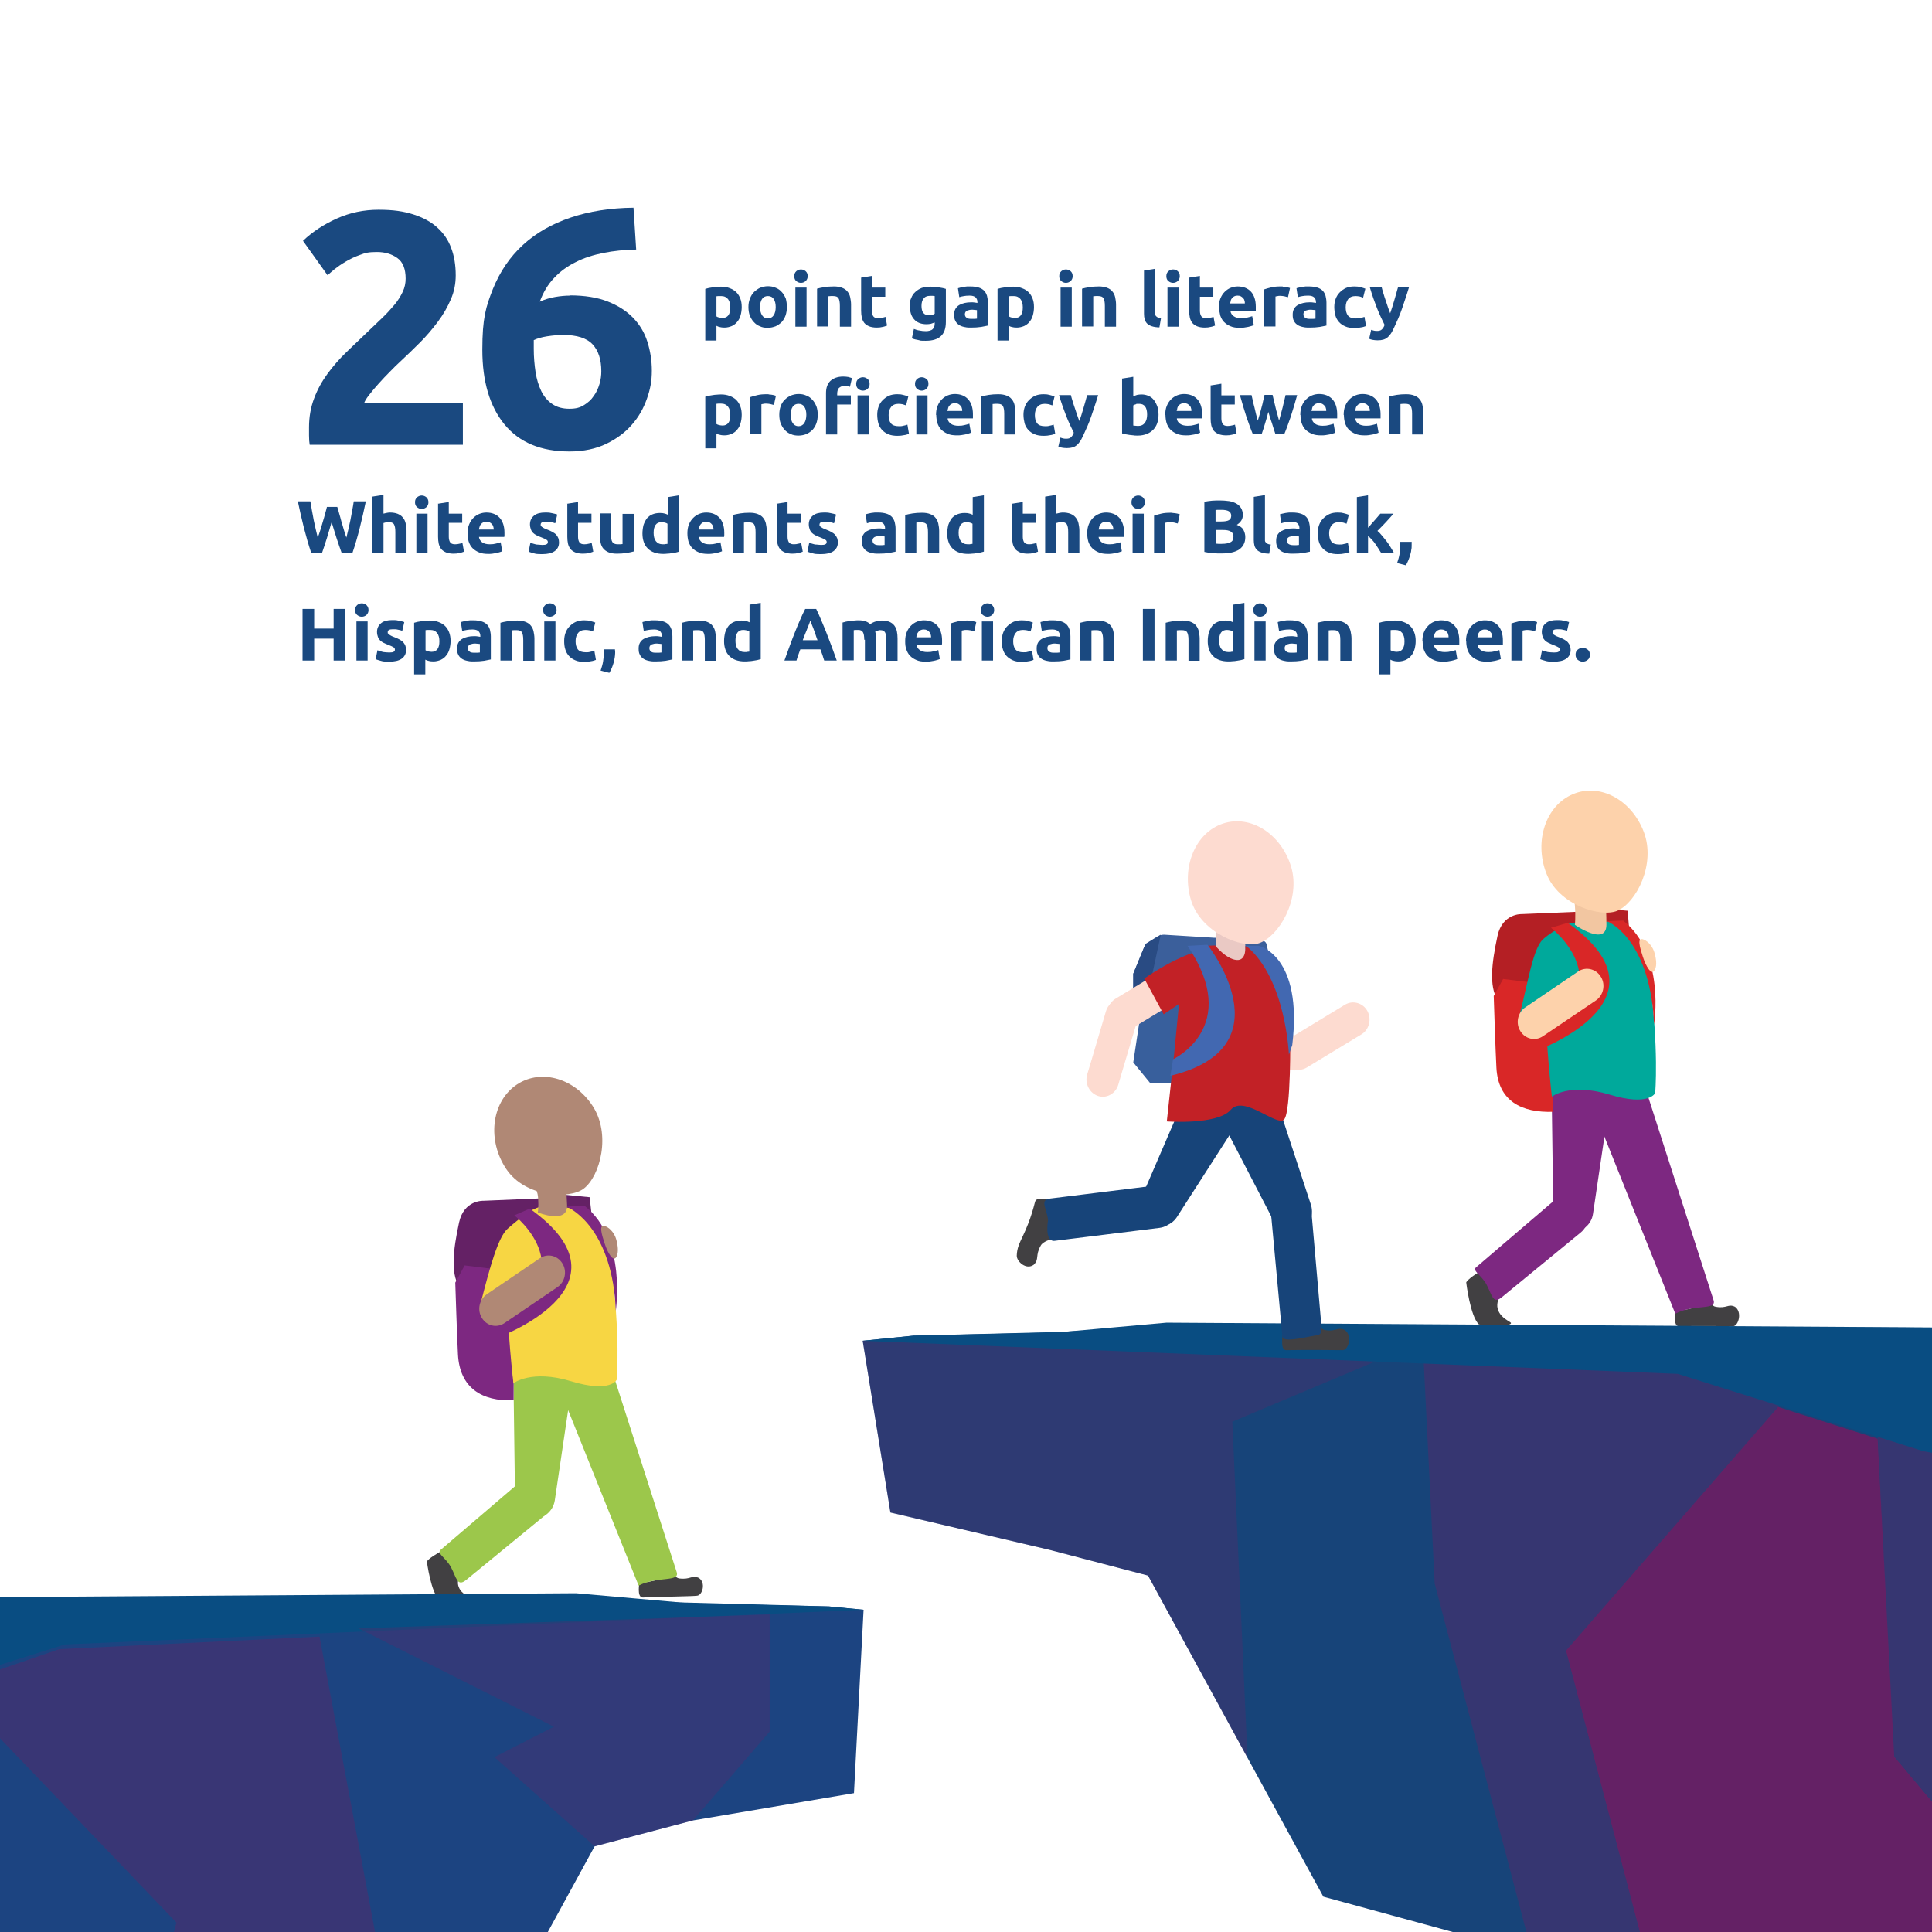 <?xml version="1.0" encoding="UTF-8"?>
<svg id="Layer_1" xmlns="http://www.w3.org/2000/svg" version="1.1" viewBox="0 0 864 864">
  <!-- Generator: Adobe Illustrator 29.1.0, SVG Export Plug-In . SVG Version: 2.1.0 Build 142)  -->
  <defs>
    <style>
      .st0 {
        fill: #00a99b;
      }

      .st1 {
        fill: #294b83;
      }

      .st2 {
        fill: #fdd2ab;
      }

      .st3 {
        fill: #4268b1;
      }

      .st4 {
        fill: #414042;
      }

      .st5 {
        fill: #b41f24;
      }

      .st6 {
        fill: #3b5f9b;
      }

      .st7 {
        fill: #7d2881;
      }

      .st8 {
        fill: #642165;
      }

      .st9 {
        fill: #b08875;
      }

      .st10 {
        fill: #fddbd0;
      }

      .st11 {
        fill: #094d82;
      }

      .st12 {
        fill: #eac9c4;
      }

      .st13 {
        fill: #385f9c;
      }

      .st14 {
        fill: #9cc74b;
      }

      .st15 {
        fill: #1c4481;
      }

      .st16 {
        opacity: .4;
      }

      .st17 {
        opacity: .3;
      }

      .st18 {
        fill: #c22126;
      }

      .st19 {
        fill: #f7d643;
      }

      .st20 {
        fill: #f2c6a1;
      }

      .st21 {
        fill: #174479;
      }

      .st22 {
        fill: #d92727;
      }

      .st23 {
        fill: #1a4980;
      }
    </style>
  </defs>
  <path class="st23" d="M331.7,137.3c0,1.4-.2,2.6-.5,3.7-.3,1.1-.8,2.1-1.5,2.9-.6.8-1.4,1.4-2.4,1.9-1,.4-2.1.7-3.3.7s-1.3-.1-1.9-.2c-.6-.1-1.2-.3-1.7-.6v6.6h-5v-23.1c.4-.1,1-.3,1.5-.4.6-.1,1.2-.2,1.8-.3.6-.1,1.3-.2,1.9-.2.7-.1,1.3-.1,1.9-.1,1.4,0,2.7.2,3.9.7,1.1.4,2.1,1,2.9,1.8s1.4,1.8,1.8,2.9c.4,1,.6,2.3.6,3.7ZM326.6,137.5c0-1.5-.3-2.8-1-3.7s-1.7-1.4-3.1-1.4h-1.2c-.4,0-.7.1-.9.1v9c.3.2.7.4,1.2.5s1,.2,1.5.2c2.3,0,3.5-1.6,3.5-4.7Z"/>
  <path class="st23" d="M351.9,137.3c0,1.4-.2,2.6-.6,3.8-.4,1.1-1,2.1-1.7,2.9-.8.8-1.7,1.4-2.7,1.9-1.1.4-2.2.7-3.6.7s-2.5-.2-3.5-.7c-1.1-.4-2-1.1-2.7-1.9-.8-.8-1.3-1.8-1.8-2.9-.4-1.1-.6-2.4-.6-3.8s.2-2.6.7-3.8c.4-1.1,1-2.1,1.8-2.9.8-.8,1.7-1.4,2.7-1.9,1.1-.4,2.2-.7,3.5-.7s2.4.2,3.5.7c1.1.4,2,1.1,2.7,1.9.8.8,1.3,1.8,1.8,2.9.3,1.1.5,2.4.5,3.8ZM346.9,137.3c0-1.5-.3-2.7-.9-3.6-.6-.9-1.5-1.3-2.6-1.3s-2,.4-2.6,1.3c-.6.9-.9,2.1-.9,3.6s.3,2.8.9,3.7,1.5,1.4,2.6,1.4,2-.5,2.6-1.4.9-2.2.9-3.7Z"/>
  <path class="st23" d="M361.2,123.5c0,.9-.3,1.6-.9,2.2-.6.5-1.3.8-2.1.8s-1.5-.3-2.1-.8-.9-1.2-.9-2.2.3-1.6.9-2.2c.6-.5,1.3-.8,2.1-.8s1.5.3,2.1.8.9,1.3.9,2.2ZM360.7,146.1h-5v-17.5h5v17.5Z"/>
  <path class="st23" d="M365.4,129.1c.8-.2,1.9-.5,3.3-.7,1.3-.2,2.7-.3,4.2-.3s2.7.2,3.7.6c1,.4,1.8.9,2.4,1.7.6.7,1,1.6,1.2,2.5.2,1,.4,2.1.4,3.3v9.9h-5v-9.3c0-1.6-.2-2.7-.6-3.4s-1.2-1-2.4-1h-1.1c-.4,0-.8.1-1.1.1v13.5h-5v-16.9Z"/>
  <path class="st23" d="M384.9,124.2l5-.8v5.2h6v4.1h-6v6.2c0,1,.2,1.9.6,2.5s1.1.9,2.2.9,1.1-.1,1.7-.2c.6-.1,1.1-.2,1.6-.4l.7,3.9c-.6.2-1.3.5-2,.6-.7.2-1.6.3-2.7.3s-2.5-.2-3.4-.6c-.9-.4-1.6-.9-2.1-1.5-.5-.7-.9-1.5-1.1-2.4s-.3-2-.3-3.1v-14.7h-.2Z"/>
  <path class="st23" d="M423,143.9c0,2.9-.7,5-2.2,6.4s-3.7,2.1-6.8,2.1-2.1-.1-3.2-.3-2.1-.4-3-.8l.9-4.2c.8.3,1.6.6,2.5.7.9.2,1.8.3,2.9.3s2.4-.3,3-.9c.6-.6.9-1.4.9-2.4v-.6c-.5.2-1.1.4-1.7.6-.6.1-1.2.2-1.9.2-2.4,0-4.3-.7-5.6-2.2-1.3-1.4-1.9-3.4-1.9-6s.2-2.5.6-3.5c.4-1.1,1-2,1.8-2.7.8-.8,1.7-1.3,2.8-1.8,1.1-.4,2.4-.6,3.8-.6s1.2,0,1.9.1c.6.1,1.3.1,1.9.2.6.1,1.2.2,1.8.3.6.1,1.1.3,1.5.4v14.7h0ZM412.1,136.8c0,2.8,1.1,4.2,3.4,4.2s1-.1,1.4-.2.8-.3,1.1-.5v-7.9c-.2,0-.5-.1-.9-.1h-1.2c-1.3,0-2.3.4-2.9,1.3-.6.7-.9,1.8-.9,3.2Z"/>
  <path class="st23" d="M434,128.1c1.5,0,2.7.2,3.7.5s1.8.8,2.4,1.4c.6.6,1,1.4,1.3,2.3.2.9.4,1.9.4,3v10.3c-.7.2-1.7.3-3,.6-1.3.2-2.8.3-4.6.3s-2.2-.1-3.1-.3c-.9-.2-1.7-.5-2.4-1s-1.2-1.1-1.5-1.8c-.4-.7-.5-1.6-.5-2.7s.2-1.9.6-2.6c.4-.7,1-1.3,1.7-1.7s1.5-.7,2.4-.9,1.8-.3,2.8-.3,1.2,0,1.7.1.9.1,1.2.2v-.5c0-.8-.3-1.5-.8-2s-1.4-.8-2.7-.8-1.7.1-2.5.2c-.8.1-1.5.3-2.1.5l-.6-4c.3-.1.7-.2,1.1-.3.4-.1.9-.2,1.4-.3s1.1-.1,1.6-.2c.3,0,.9,0,1.5,0ZM434.4,142.6h1.4c.4,0,.8-.1,1.1-.1v-3.8c-.2,0-.5-.1-.9-.1s-.8-.1-1.1-.1c-.5,0-.9,0-1.3.1-.4.1-.8.2-1.1.3-.3.2-.6.4-.7.6-.2.3-.3.6-.3,1,0,.8.3,1.3.8,1.6.5.4,1.2.5,2.1.5Z"/>
  <path class="st23" d="M462.4,137.3c0,1.4-.2,2.6-.5,3.7-.3,1.1-.8,2.1-1.5,2.9-.6.8-1.4,1.4-2.4,1.9-1,.4-2.1.7-3.3.7s-1.3-.1-1.9-.2c-.6-.1-1.2-.3-1.7-.6v6.6h-5v-23.1c.4-.1,1-.3,1.5-.4.6-.1,1.2-.2,1.8-.3s1.3-.2,1.9-.2c.7-.1,1.3-.1,1.9-.1,1.4,0,2.7.2,3.9.7,1.1.4,2.1,1,2.9,1.8.8.8,1.4,1.8,1.8,2.9.4,1,.6,2.3.6,3.7ZM457.4,137.5c0-1.5-.3-2.8-1-3.7s-1.7-1.4-3.1-1.4h-1.2c-.4,0-.7.1-.9.1v9c.3.2.7.4,1.2.5s1,.2,1.5.2c2.3,0,3.5-1.6,3.5-4.7Z"/>
  <path class="st23" d="M479.7,123.5c0,.9-.3,1.6-.9,2.2-.6.5-1.3.8-2.1.8s-1.5-.3-2.1-.8-.9-1.2-.9-2.2.3-1.6.9-2.2c.6-.5,1.3-.8,2.1-.8s1.5.3,2.1.8c.6.5.9,1.3.9,2.2ZM479.3,146.1h-5v-17.5h5v17.5Z"/>
  <path class="st23" d="M483.9,129.1c.8-.2,1.9-.5,3.3-.7,1.3-.2,2.7-.3,4.2-.3s2.7.2,3.7.6c1,.4,1.8.9,2.4,1.7.6.7,1,1.6,1.2,2.5.2,1,.4,2.1.4,3.3v9.9h-5v-9.3c0-1.6-.2-2.7-.6-3.4-.4-.7-1.2-1-2.4-1h-1.1c-.4,0-.8.1-1.1.1v13.5h-5v-16.9h0Z"/>
  <path class="st23" d="M518.6,146.4c-1.4,0-2.6-.2-3.5-.5s-1.6-.7-2.1-1.2-.9-1.2-1.1-1.9c-.2-.7-.3-1.6-.3-2.5v-19.3l5-.8v19.1c0,.4,0,.8,0,1.2s.2.7.4.9.5.4.8.6c.4.2.8.3,1.4.3l-.7,4.1Z"/>
  <path class="st23" d="M527.6,123.5c0,.9-.3,1.6-.9,2.2-.6.5-1.3.8-2.1.8s-1.5-.3-2.1-.8-.9-1.2-.9-2.2.3-1.6.9-2.2c.6-.5,1.3-.8,2.1-.8s1.5.3,2.1.8c.6.5.9,1.3.9,2.2ZM527.1,146.1h-5v-17.5h5v17.5Z"/>
  <path class="st23" d="M531.6,124.2l5-.8v5.2h6v4.1h-6v6.2c0,1,.2,1.9.6,2.5.4.6,1.1.9,2.2.9s1.1-.1,1.7-.2c.6-.1,1.1-.2,1.6-.4l.7,3.9c-.6.2-1.3.5-2,.6-.7.2-1.6.3-2.7.3s-2.5-.2-3.4-.6c-.9-.4-1.6-.9-2.1-1.5-.5-.7-.9-1.5-1.1-2.4-.2-.9-.3-2-.3-3.1v-14.7h-.2Z"/>
  <path class="st23" d="M545.1,137.5c0-1.6.2-2.9.7-4.1.5-1.2,1.1-2.1,1.9-2.9.8-.8,1.7-1.4,2.7-1.8,1-.4,2.1-.6,3.1-.6,2.5,0,4.5.8,5.9,2.3s2.2,3.8,2.2,6.7v1c0,.3,0,.7,0,.9h-11.3c0,1,.6,1.8,1.4,2.4.8.6,2,.9,3.4.9s1.8-.1,2.7-.3,1.6-.4,2.2-.6l.7,4c-.3.1-.6.3-1.1.4-.4.1-.9.3-1.5.4-.5.1-1.1.2-1.8.3-.6.1-1.2.1-1.9.1-1.6,0-3-.2-4.1-.7-1.2-.5-2.1-1.1-2.9-1.9-.8-.8-1.3-1.8-1.7-2.9-.3-1.2-.5-2.4-.5-3.6ZM556.7,135.6c0-.4,0-.8-.2-1.2,0-.4-.3-.8-.6-1.1s-.6-.6-1-.8-.9-.3-1.5-.3-1,.1-1.4.3-.7.4-1,.8c-.3.3-.5.7-.6,1.1,0,.4-.2.8-.3,1.3h6.6Z"/>
  <path class="st23" d="M576,132.9c-.4-.1-1-.2-1.6-.4-.6-.1-1.2-.2-1.9-.2s-.7,0-1.1.1c-.4.1-.8.1-1,.2v13.4h-5v-16.6c.9-.3,1.9-.6,3.2-.9,1.2-.3,2.6-.4,4.1-.4s.6,0,1,.1c.4,0,.8.1,1.1.1.4.1.8.1,1.1.2.4.1.7.2,1,.3l-.9,4.1Z"/>
  <path class="st23" d="M585.4,128.1c1.5,0,2.7.2,3.7.5s1.8.8,2.4,1.4c.6.6,1,1.4,1.3,2.3.2.9.4,1.9.4,3v10.3c-.7.2-1.7.3-3,.6-1.3.2-2.8.3-4.6.3s-2.2-.1-3.1-.3c-.9-.2-1.7-.5-2.4-1s-1.2-1.1-1.5-1.8c-.4-.7-.5-1.6-.5-2.7s.2-1.9.6-2.6c.4-.7,1-1.3,1.7-1.7s1.5-.7,2.4-.9,1.8-.3,2.8-.3,1.2,0,1.7.1.9.1,1.2.2v-.5c0-.8-.3-1.5-.8-2s-1.4-.8-2.7-.8-1.7.1-2.5.2c-.8.1-1.5.3-2.1.5l-.6-4c.3-.1.6-.2,1.1-.3.4-.1.9-.2,1.4-.3s1.1-.1,1.6-.2c.4,0,1,0,1.5,0ZM585.8,142.6h1.4c.4,0,.8-.1,1.1-.1v-3.8c-.2,0-.5-.1-.9-.1s-.8-.1-1.1-.1c-.5,0-.9,0-1.3.1-.4.1-.8.2-1.1.3-.3.2-.6.4-.7.6-.2.3-.3.6-.3,1,0,.8.3,1.3.8,1.6.5.4,1.2.5,2.1.5Z"/>
  <path class="st23" d="M596.7,137.3c0-1.3.2-2.5.6-3.6.4-1.1,1-2.1,1.8-2.9.8-.8,1.7-1.5,2.8-2s2.4-.7,3.8-.7,1.8.1,2.6.3,1.5.4,2.3.7l-1,4c-.5-.2-1-.3-1.5-.5-.6-.1-1.2-.2-1.9-.2-1.5,0-2.6.5-3.3,1.4s-1.1,2.1-1.1,3.6.3,2.8,1,3.7,1.9,1.3,3.6,1.3,1.2-.1,1.9-.2c.7-.1,1.3-.3,1.9-.5l.7,4.1c-.6.2-1.3.5-2.2.6-.9.2-1.8.3-2.9.3-1.6,0-3-.2-4.1-.7-1.2-.5-2.1-1.1-2.9-2-.7-.8-1.3-1.8-1.6-2.9-.3-1.3-.5-2.5-.5-3.8Z"/>
  <path class="st23" d="M630.1,128.5c-1,3.4-2.1,6.5-3.1,9.5s-2.3,5.8-3.6,8.6c-.5,1-.9,1.9-1.4,2.6-.5.7-1,1.3-1.5,1.7-.6.5-1.2.8-1.9,1s-1.5.3-2.5.3-1.5-.1-2.2-.2c-.7-.1-1.2-.3-1.6-.5l.9-4c.5.2,1,.3,1.4.4.4.1.8.1,1.3.1.9,0,1.6-.2,2.1-.7s.9-1.1,1.2-2c-1.1-2.2-2.3-4.7-3.4-7.5-1.1-2.8-2.2-5.9-3.2-9.3h5.3c.2.9.5,1.8.8,2.8s.6,2,1,3.1c.3,1,.7,2,1,3s.7,1.9,1,2.7c.3-.8.6-1.7.9-2.7.3-1,.6-2,.9-3,.3-1,.6-2.1.9-3.1.3-1,.5-2,.8-2.8h4.9Z"/>
  <path class="st23" d="M331.7,185.5c0,1.4-.2,2.6-.5,3.7-.3,1.1-.8,2.1-1.5,2.9-.6.8-1.4,1.4-2.4,1.9-1,.4-2.1.7-3.3.7s-1.3-.1-1.9-.2-1.2-.3-1.7-.6v6.6h-5v-23.1c.4-.1,1-.3,1.5-.4.6-.1,1.2-.2,1.8-.3.6-.1,1.3-.2,1.9-.2.7-.1,1.3-.1,1.9-.1,1.4,0,2.7.2,3.9.7,1.1.4,2.1,1,2.9,1.8s1.4,1.8,1.8,2.9c.4,1,.6,2.3.6,3.7ZM326.6,185.6c0-1.5-.3-2.8-1-3.7s-1.7-1.4-3.1-1.4h-1.2c-.4,0-.7.1-.9.1v9c.3.2.7.4,1.2.5s1,.2,1.5.2c2.3,0,3.5-1.5,3.5-4.7Z"/>
  <path class="st23" d="M346.1,181.1c-.4-.1-1-.2-1.6-.4-.6-.1-1.2-.2-1.9-.2s-.7,0-1.1.1-.8.1-1,.2v13.4h-5v-16.6c.9-.3,1.9-.6,3.2-.9,1.2-.3,2.6-.4,4.1-.4s.6,0,1,.1c.4,0,.8.1,1.1.1.4.1.8.1,1.1.2.4.1.7.2,1,.3l-.9,4.1Z"/>
  <path class="st23" d="M365.7,185.5c0,1.4-.2,2.6-.6,3.8-.4,1.1-1,2.1-1.7,2.9-.8.8-1.7,1.4-2.7,1.9-1.1.4-2.2.7-3.6.7s-2.5-.2-3.5-.7c-1.1-.4-2-1.1-2.7-1.9-.8-.8-1.3-1.8-1.8-2.9-.4-1.1-.6-2.4-.6-3.8s.2-2.6.6-3.8c.4-1.1,1-2.1,1.8-2.9.8-.8,1.7-1.4,2.7-1.9,1.1-.4,2.2-.7,3.5-.7s2.4.2,3.5.7c1.1.4,2,1.1,2.7,1.9.8.8,1.3,1.8,1.8,2.9.4,1.1.6,2.4.6,3.8ZM360.6,185.5c0-1.5-.3-2.7-.9-3.6-.6-.9-1.5-1.3-2.6-1.3s-2,.4-2.6,1.3c-.6.9-.9,2.1-.9,3.6s.3,2.8.9,3.7,1.5,1.4,2.6,1.4,2-.5,2.6-1.4c.6-1,.9-2.2.9-3.7Z"/>
  <path class="st23" d="M377.1,168.4c.9,0,1.7.1,2.3.2.6.2,1.1.3,1.6.5l-.9,3.9c-.4-.2-.8-.3-1.2-.3-.4-.1-.9-.1-1.3-.1-.6,0-1.1.1-1.5.3s-.7.4-1,.7c-.2.3-.4.6-.5,1s-.2.8-.2,1.3v.9h6.1v4.1h-6.1v13.4h-5v-18.5c0-2.3.6-4.1,1.9-5.4,1.4-1.3,3.3-2,5.8-2ZM388.9,171.7c0,.9-.3,1.6-.9,2.2-.6.5-1.3.8-2.1.8s-1.5-.3-2.1-.8-.9-1.2-.9-2.2.3-1.6.9-2.2c.6-.5,1.3-.8,2.1-.8s1.5.3,2.1.8.9,1.2.9,2.2ZM388.5,194.3h-5v-17.5h5v17.5Z"/>
  <path class="st23" d="M392.3,185.5c0-1.3.2-2.5.6-3.6s1-2.1,1.8-2.9c.8-.8,1.7-1.5,2.8-2,1.1-.5,2.4-.7,3.8-.7s1.8.1,2.6.3c.8.2,1.5.4,2.3.7l-1,4c-.5-.2-1-.3-1.5-.5-.6-.1-1.2-.2-1.9-.2-1.5,0-2.6.5-3.3,1.4-.7.9-1.1,2.1-1.1,3.6s.3,2.8,1,3.7,1.9,1.3,3.6,1.3,1.2-.1,1.9-.2c.7-.1,1.3-.3,1.9-.5l.7,4.1c-.6.2-1.3.5-2.2.6-.9.2-1.8.3-2.9.3-1.6,0-3-.2-4.1-.7-1.2-.5-2.1-1.1-2.9-2-.7-.8-1.3-1.8-1.6-2.9s-.5-2.5-.5-3.8Z"/>
  <path class="st23" d="M415.2,171.7c0,.9-.3,1.6-.9,2.2-.6.5-1.3.8-2.1.8s-1.5-.3-2.1-.8-.9-1.2-.9-2.2.3-1.6.9-2.2c.6-.5,1.3-.8,2.1-.8s1.5.3,2.1.8c.7.5.9,1.2.9,2.2ZM414.8,194.3h-5v-17.5h5v17.5Z"/>
  <path class="st23" d="M418.6,185.6c0-1.6.2-2.9.7-4.1.5-1.2,1.1-2.1,1.9-2.9.8-.8,1.7-1.4,2.7-1.8,1-.4,2.1-.6,3.1-.6,2.5,0,4.5.8,5.9,2.3s2.2,3.8,2.2,6.7v1c0,.4,0,.7,0,.9h-11.3c0,1,.6,1.8,1.4,2.4.8.6,2,.9,3.4.9s1.8-.1,2.7-.3,1.6-.4,2.2-.6l.7,4c-.3.1-.6.3-1.1.4-.4.1-.9.3-1.5.4-.5.1-1.1.2-1.8.3-.6.1-1.2.1-1.9.1-1.6,0-3-.2-4.1-.7-1.2-.5-2.1-1.1-2.9-1.9-.8-.8-1.3-1.8-1.7-2.9-.3-1.1-.5-2.3-.5-3.6ZM430.3,183.7c0-.4,0-.8-.2-1.2,0-.4-.3-.8-.6-1.1s-.6-.6-1-.8-.9-.3-1.5-.3-1,.1-1.4.3-.7.4-1,.8c-.3.3-.5.7-.6,1.1,0,.4-.3.8-.3,1.3h6.6Z"/>
  <path class="st23" d="M438.9,177.3c.8-.2,1.9-.5,3.3-.7,1.3-.2,2.7-.3,4.2-.3s2.7.2,3.7.6c1,.4,1.8.9,2.4,1.7.6.7,1,1.6,1.2,2.5.2,1,.4,2.1.4,3.3v9.9h-5v-9.3c0-1.6-.2-2.7-.6-3.4-.4-.7-1.2-1-2.4-1h-1.1c-.4,0-.8.1-1.1.1v13.5h-5v-16.9h0Z"/>
  <path class="st23" d="M457.7,185.5c0-1.3.2-2.5.6-3.6.4-1.1,1-2.1,1.8-2.9.8-.8,1.7-1.5,2.8-2s2.4-.7,3.8-.7,1.8.1,2.6.3,1.5.4,2.3.7l-1,4c-.5-.2-1-.3-1.5-.5-.6-.1-1.2-.2-1.9-.2-1.5,0-2.6.5-3.3,1.4s-1.1,2.1-1.1,3.6.3,2.8,1,3.7,1.9,1.3,3.6,1.3,1.2-.1,1.9-.2c.7-.1,1.3-.3,1.9-.5l.7,4.1c-.6.2-1.3.5-2.2.6-.9.2-1.8.3-2.9.3-1.6,0-3-.2-4.1-.7-1.2-.5-2.1-1.1-2.9-2-.7-.8-1.3-1.8-1.6-2.9-.3-1.3-.5-2.5-.5-3.8Z"/>
  <path class="st23" d="M491.1,176.7c-1,3.4-2.1,6.5-3.1,9.5s-2.3,5.8-3.6,8.6c-.5,1-.9,1.9-1.4,2.6-.5.7-1,1.3-1.5,1.7-.6.5-1.2.8-1.9,1s-1.5.3-2.5.3-1.5-.1-2.2-.2c-.7-.1-1.2-.3-1.6-.5l.9-4c.5.2,1,.3,1.4.4.4.1.8.1,1.3.1.9,0,1.6-.2,2.1-.7s.9-1.1,1.2-2c-1.1-2.2-2.3-4.7-3.4-7.5-1.1-2.8-2.2-5.9-3.2-9.3h5.3c.2.9.5,1.8.8,2.8s.6,2,1,3.1c.3,1,.7,2,1,3s.7,1.9,1,2.7c.3-.8.6-1.7.9-2.7.3-1,.6-2,.9-3,.3-1,.6-2.1.9-3.1.3-1,.5-2,.8-2.8h4.9Z"/>
  <path class="st23" d="M518.1,185.5c0,1.4-.2,2.7-.6,3.8-.4,1.1-1,2.1-1.8,2.9-.8.8-1.7,1.4-2.9,1.9-1.1.4-2.4.7-3.9.7s-1.2,0-1.9-.1-1.3-.1-1.9-.2c-.6-.1-1.2-.2-1.8-.3s-1.1-.2-1.5-.4v-24.5l5-.8v8.7c.6-.2,1.1-.4,1.7-.6.6-.1,1.2-.2,1.9-.2,1.2,0,2.3.2,3.3.7,1,.4,1.8,1.1,2.4,1.9.6.8,1.1,1.8,1.5,2.9.3,1,.5,2.2.5,3.6ZM513,185.4c0-3.2-1.2-4.8-3.5-4.8s-1,.1-1.5.2c-.5.1-.9.3-1.2.5v9c.2,0,.6.1.9.1s.8.1,1.2.1c1.4,0,2.4-.5,3.1-1.4.7-1,1-2.2,1-3.7Z"/>
  <path class="st23" d="M521.1,185.6c0-1.6.2-2.9.7-4.1.5-1.2,1.1-2.1,1.9-2.9.8-.8,1.7-1.4,2.7-1.8,1-.4,2.1-.6,3.1-.6,2.5,0,4.5.8,5.9,2.3s2.2,3.8,2.2,6.7v1c0,.3,0,.7,0,.9h-11.3c0,1,.6,1.8,1.4,2.4.8.6,2,.9,3.4.9s1.8-.1,2.7-.3,1.6-.4,2.2-.6l.7,4c-.3.1-.6.3-1.1.4-.4.1-.9.3-1.5.4-.5.1-1.1.2-1.8.3-.6.1-1.2.1-1.9.1-1.6,0-3-.2-4.1-.7-1.2-.5-2.1-1.1-2.9-1.9-.8-.8-1.3-1.8-1.7-2.9-.3-1.1-.5-2.3-.5-3.6ZM532.8,183.7c0-.4,0-.8-.2-1.2,0-.4-.3-.8-.6-1.1s-.6-.6-1-.8-.9-.3-1.5-.3-1,.1-1.4.3-.7.4-1,.8c-.3.3-.5.7-.6,1.1,0,.4-.2.8-.3,1.3h6.6Z"/>
  <path class="st23" d="M541.2,172.4l5-.8v5.2h6v4.1h-6v6.2c0,1,.2,1.9.6,2.5.4.6,1.1.9,2.2.9s1.1-.1,1.7-.2c.6-.1,1.1-.2,1.6-.4l.7,3.9c-.6.2-1.3.5-2,.6-.7.2-1.6.3-2.7.3s-2.5-.2-3.4-.6c-.9-.4-1.6-.9-2.1-1.5-.5-.7-.9-1.5-1.1-2.4-.2-.9-.3-2-.3-3.1v-14.7h-.2Z"/>
  <path class="st23" d="M567.2,184.2c-.4,1.7-.9,3.4-1.4,5-.5,1.7-1,3.3-1.6,5h-3.9c-.4-.9-.8-2-1.3-3.3s-1-2.7-1.5-4.2-1-3.1-1.5-4.8-1-3.4-1.5-5.2h5.2c.2.8.4,1.7.6,2.6.2.9.4,1.9.7,2.9.2,1,.5,2,.7,3,.3,1,.5,2,.8,2.9.3-1,.6-2,.9-3,.3-1,.5-2,.8-3s.5-1.9.7-2.9c.2-.9.4-1.8.6-2.6h3.6c.2.8.4,1.7.6,2.6.2.9.5,1.9.7,2.9s.5,2,.8,3,.5,2,.8,3c.3-.9.5-1.9.8-2.9s.5-2,.8-3c.2-1,.5-2,.7-2.9s.4-1.8.6-2.6h5.2c-.5,1.7-1,3.5-1.5,5.2s-1,3.3-1.5,4.8-1,2.9-1.5,4.2-.9,2.4-1.3,3.3h-3.9c-.6-1.7-1.1-3.4-1.6-5-.6-1.6-1.1-3.3-1.6-5Z"/>
  <path class="st23" d="M581.5,185.6c0-1.6.2-2.9.7-4.1.5-1.2,1.1-2.1,1.9-2.9.8-.8,1.7-1.4,2.7-1.8,1-.4,2.1-.6,3.1-.6,2.5,0,4.5.8,5.9,2.3s2.2,3.8,2.2,6.7v1c0,.3,0,.7,0,.9h-11.3c0,1,.6,1.8,1.4,2.4.8.6,2,.9,3.4.9s1.8-.1,2.7-.3,1.6-.4,2.2-.6l.7,4c-.3.1-.6.3-1.1.4-.4.1-.9.3-1.5.4-.5.1-1.1.2-1.8.3-.6.1-1.2.1-1.9.1-1.6,0-3-.2-4.1-.7-1.2-.5-2.1-1.1-2.9-1.9-.8-.8-1.3-1.8-1.7-2.9-.4-1.1-.5-2.3-.5-3.6ZM593.1,183.7c0-.4,0-.8-.2-1.2,0-.4-.3-.8-.6-1.1s-.6-.6-1-.8-.9-.3-1.5-.3-1,.1-1.4.3-.7.4-1,.8c-.3.3-.5.7-.6,1.1,0,.4-.2.8-.3,1.3h6.6Z"/>
  <path class="st23" d="M600.9,185.6c0-1.6.2-2.9.7-4.1.5-1.2,1.1-2.1,1.9-2.9.8-.8,1.7-1.4,2.7-1.8,1-.4,2.1-.6,3.1-.6,2.5,0,4.5.8,5.9,2.3s2.2,3.8,2.2,6.7v1c0,.3,0,.7,0,.9h-11.3c0,1,.6,1.8,1.4,2.4.8.6,2,.9,3.4.9s1.8-.1,2.7-.3,1.6-.4,2.2-.6l.7,4c-.3.1-.6.3-1.1.4-.4.1-.9.3-1.5.4-.5.1-1.1.2-1.8.3-.6.1-1.2.1-1.9.1-1.6,0-3-.2-4.1-.7-1.2-.5-2.1-1.1-2.9-1.9-.8-.8-1.3-1.8-1.7-2.9-.3-1.1-.5-2.3-.5-3.6ZM612.6,183.7c0-.4,0-.8-.2-1.2,0-.4-.3-.8-.6-1.1s-.6-.6-1-.8-.9-.3-1.5-.3-1,.1-1.4.3-.7.4-1,.8c-.3.3-.5.7-.6,1.1,0,.4-.2.8-.3,1.3h6.6Z"/>
  <path class="st23" d="M621.3,177.3c.8-.2,1.9-.5,3.3-.7,1.3-.2,2.7-.3,4.2-.3s2.7.2,3.7.6c1,.4,1.8.9,2.4,1.7.6.7,1,1.6,1.2,2.5.2,1,.4,2.1.4,3.3v9.9h-5v-9.3c0-1.6-.2-2.7-.6-3.4-.4-.7-1.2-1-2.4-1h-1.1c-.4,0-.8.1-1.1.1v13.5h-5v-16.9h0Z"/>
  <path class="st23" d="M150.8,226.6c.3.9.6,1.9.9,3.1.3,1.1.7,2.3,1,3.6.4,1.2.7,2.4,1.1,3.7.4,1.2.7,2.4,1.1,3.4.3-1.1.6-2.4.9-3.7.3-1.3.6-2.7.9-4.1.3-1.4.5-2.8.8-4.3.3-1.4.5-2.8.7-4.1h5.4c-.8,3.9-1.7,7.8-2.7,11.8s-2.1,7.8-3.3,11.3h-4.8c-.8-2.1-1.5-4.4-2.3-6.7-.7-2.3-1.5-4.7-2.2-7.1-.7,2.4-1.4,4.7-2.1,7.1-.7,2.3-1.5,4.6-2.2,6.7h-4.8c-1.2-3.6-2.3-7.4-3.3-11.3-1-4-1.9-7.9-2.7-11.8h5.6c.2,1.3.5,2.7.7,4.1.3,1.4.5,2.8.8,4.3.3,1.4.6,2.8.9,4.1.3,1.3.6,2.6.9,3.7.4-1.1.8-2.2,1.2-3.5.4-1.2.7-2.4,1.1-3.7.4-1.2.7-2.4,1-3.5s.6-2.1.8-3h4.6Z"/>
  <path class="st23" d="M166.5,247.2v-25.1l5-.8v8.4c.3-.1.8-.2,1.3-.3s1-.2,1.5-.2c1.4,0,2.6.2,3.6.6.9.4,1.7.9,2.3,1.7.6.7,1,1.6,1.2,2.5.2,1,.4,2.1.4,3.3v9.9h-5v-9.3c0-1.6-.2-2.7-.6-3.4-.4-.7-1.2-1-2.3-1s-.9,0-1.3.1c-.4.1-.7.2-1.1.3v13.3h-5Z"/>
  <path class="st23" d="M191.6,224.6c0,.9-.3,1.6-.9,2.2-.6.5-1.3.8-2.1.8s-1.5-.3-2.1-.8-.9-1.2-.9-2.2.3-1.6.9-2.2c.6-.5,1.3-.8,2.1-.8s1.5.3,2.1.8c.6.6.9,1.3.9,2.2ZM191.2,247.2h-5v-17.5h5v17.5Z"/>
  <path class="st23" d="M195.7,225.3l5-.8v5.2h6v4.1h-6v6.2c0,1,.2,1.9.6,2.5s1.1.9,2.2.9,1.1-.1,1.7-.2c.6-.1,1.1-.2,1.6-.4l.7,3.9c-.6.2-1.3.5-2,.6-.7.2-1.6.3-2.7.3s-2.5-.2-3.4-.6c-.9-.4-1.6-.9-2.1-1.5-.5-.7-.9-1.5-1.1-2.4-.2-.9-.3-2-.3-3.1v-14.7h-.2Z"/>
  <path class="st23" d="M209.1,238.6c0-1.6.2-2.9.7-4.1.5-1.2,1.1-2.1,1.9-2.9s1.7-1.4,2.7-1.8c1-.4,2.1-.6,3.1-.6,2.5,0,4.5.8,5.9,2.3s2.2,3.8,2.2,6.7v1c0,.3,0,.7-.1.9h-11.3c.1,1,.6,1.8,1.4,2.4.8.6,2,.9,3.4.9s1.8-.1,2.7-.3,1.6-.4,2.2-.6l.7,4c-.3.1-.6.3-1.1.4-.4.1-.9.3-1.5.4-.5.1-1.1.2-1.8.3-.6.1-1.2.1-1.9.1-1.6,0-3-.2-4.1-.7-1.2-.5-2.1-1.1-2.9-1.9s-1.3-1.8-1.7-2.9c-.3-1.1-.5-2.3-.5-3.6ZM220.8,236.7c0-.4-.1-.8-.2-1.2-.1-.4-.3-.8-.6-1.1s-.6-.6-1-.8-.9-.3-1.5-.3-1,.1-1.4.3-.7.4-1,.8c-.3.3-.5.7-.6,1.1-.1.4-.3.8-.3,1.3h6.6Z"/>
  <path class="st23" d="M242.5,243.7c.9,0,1.6-.1,1.9-.3.4-.2.6-.5.6-1s-.2-.8-.7-1.1-1.2-.6-2.2-1c-.8-.3-1.5-.6-2.1-.9-.6-.3-1.2-.7-1.6-1.1s-.8-1-1-1.6-.4-1.3-.4-2.2c0-1.6.6-2.9,1.8-3.9s2.9-1.4,5-1.4,2.1.1,3.1.3,1.8.4,2.3.6l-.9,3.9c-.6-.2-1.2-.4-1.9-.5-.7-.2-1.4-.2-2.3-.2-1.6,0-2.3.4-2.3,1.3s0,.4.1.5c.1.2.2.3.4.5.2.1.5.3.8.5s.8.4,1.3.6c1.1.4,2,.8,2.7,1.2s1.3.8,1.7,1.3.7,1,.9,1.5c.2.6.3,1.2.3,1.9,0,1.7-.7,3-2,3.9s-3.1,1.3-5.5,1.3-2.9-.1-3.9-.4c-1-.3-1.8-.5-2.2-.7l.8-4c.8.3,1.7.6,2.6.8.9,0,1.8.2,2.7.2Z"/>
  <path class="st23" d="M253.5,225.3l5-.8v5.2h6v4.1h-6v6.2c0,1,.2,1.9.6,2.5s1.1.9,2.2.9,1.1-.1,1.7-.2c.6-.1,1.1-.2,1.6-.4l.7,3.9c-.6.2-1.3.5-2,.6-.7.2-1.6.3-2.7.3s-2.5-.2-3.4-.6c-.9-.4-1.6-.9-2.1-1.5-.5-.7-.9-1.5-1.1-2.4-.2-.9-.3-2-.3-3.1v-14.7h-.2Z"/>
  <path class="st23" d="M283.4,246.6c-.8.2-1.9.5-3.3.7-1.3.2-2.7.3-4.2.3s-2.7-.2-3.7-.6c-1-.4-1.8-1-2.4-1.7s-1-1.6-1.2-2.6-.4-2.1-.4-3.3v-9.8h5v9.2c0,1.6.2,2.8.6,3.5s1.2,1.1,2.4,1.1h1.1c.4,0,.8-.1,1.1-.1v-13.5h5v16.8Z"/>
  <path class="st23" d="M303.6,246.7c-.4.1-1,.3-1.5.4-.6.1-1.2.2-1.8.3-.6.1-1.3.2-1.9.2-.7.1-1.3.1-1.9.1-1.4,0-2.7-.2-3.9-.6-1.1-.4-2.1-1-2.9-1.8s-1.4-1.7-1.8-2.9c-.4-1.1-.6-2.4-.6-3.8s.2-2.7.5-3.9c.4-1.1.9-2.1,1.5-2.9.7-.8,1.5-1.4,2.5-1.8,1-.4,2.1-.6,3.3-.6s1.3.1,1.9.2c.5.1,1.1.3,1.7.6v-7.9l5-.8v25.2h-.1ZM292.3,238.3c0,1.5.3,2.8,1,3.7s1.7,1.4,3.1,1.4.9,0,1.2-.1c.4,0,.7-.1.9-.1v-9c-.3-.2-.7-.4-1.2-.5s-1-.2-1.5-.2c-2.3,0-3.5,1.6-3.5,4.8Z"/>
  <path class="st23" d="M307.4,238.6c0-1.6.2-2.9.7-4.1.5-1.2,1.1-2.1,1.9-2.9.8-.8,1.7-1.4,2.7-1.8,1-.4,2.1-.6,3.1-.6,2.5,0,4.5.8,5.9,2.3s2.2,3.8,2.2,6.7v1c0,.3,0,.7-.1.9h-11.3c.1,1,.6,1.8,1.4,2.4.8.6,2,.9,3.4.9s1.8-.1,2.7-.3c.9-.2,1.6-.4,2.2-.6l.7,4c-.3.1-.6.3-1.1.4-.4.1-.9.3-1.5.4-.5.1-1.1.2-1.8.3-.6.1-1.2.1-1.9.1-1.6,0-3-.2-4.1-.7-1.2-.5-2.1-1.1-2.9-1.9-.8-.8-1.3-1.8-1.7-2.9-.3-1.1-.5-2.3-.5-3.6ZM319.1,236.7c0-.4-.1-.8-.2-1.2s-.3-.8-.6-1.1c-.3-.3-.6-.6-1-.8s-.9-.3-1.5-.3-1,.1-1.4.3-.7.4-1,.8c-.3.3-.5.7-.6,1.1-.1.4-.3.8-.3,1.3h6.6Z"/>
  <path class="st23" d="M327.7,230.3c.8-.2,1.9-.5,3.3-.7,1.3-.2,2.7-.3,4.2-.3s2.7.2,3.7.6c1,.4,1.8.9,2.4,1.7.6.7,1,1.6,1.2,2.5.2,1,.4,2.1.4,3.3v9.9h-5v-9.3c0-1.6-.2-2.7-.6-3.4s-1.2-1-2.4-1h-1.1c-.4,0-.8.1-1.1.1v13.5h-5v-16.9Z"/>
  <path class="st23" d="M347.2,225.3l5-.8v5.2h6v4.1h-6v6.2c0,1,.2,1.9.6,2.5s1.1.9,2.2.9,1.1-.1,1.7-.2c.6-.1,1.1-.2,1.6-.4l.7,3.9c-.6.2-1.3.5-2,.6-.7.2-1.6.3-2.7.3s-2.5-.2-3.4-.6-1.6-.9-2.1-1.5c-.5-.7-.9-1.5-1.1-2.4s-.3-2-.3-3.1v-14.7h-.2Z"/>
  <path class="st23" d="M367.2,243.7c.9,0,1.6-.1,1.9-.3.4-.2.6-.5.6-1s-.2-.8-.7-1.1-1.2-.6-2.2-1c-.8-.3-1.5-.6-2.1-.9-.6-.3-1.2-.7-1.6-1.1-.4-.4-.8-1-1-1.6s-.4-1.3-.4-2.2c0-1.6.6-2.9,1.8-3.9,1.2-1,2.9-1.4,5-1.4s2.1.1,3.1.3,1.8.4,2.3.6l-.9,3.9c-.6-.2-1.2-.4-1.9-.5-.7-.2-1.4-.2-2.3-.2-1.6,0-2.3.4-2.3,1.3s0,.4.1.5c.1.2.2.3.4.5.2.1.5.3.8.5s.8.4,1.3.6c1.1.4,2,.8,2.7,1.2s1.3.8,1.7,1.3c.4.5.7,1,.9,1.5.2.6.3,1.2.3,1.9,0,1.7-.7,3-2,3.9s-3.1,1.3-5.5,1.3-2.9-.1-3.9-.4c-1-.3-1.8-.5-2.2-.7l.8-4c.8.3,1.7.6,2.6.8,1,0,1.8.2,2.7.2Z"/>
  <path class="st23" d="M392.7,229.2c1.5,0,2.7.2,3.7.5s1.8.8,2.4,1.4c.6.6,1,1.4,1.3,2.3.2.9.4,1.9.4,3v10.3c-.7.2-1.7.3-3,.6-1.3.2-2.8.3-4.6.3s-2.2-.1-3.1-.3-1.7-.5-2.4-1c-.7-.5-1.2-1.1-1.5-1.8-.4-.7-.5-1.6-.5-2.7s.2-1.9.6-2.6c.4-.7,1-1.3,1.7-1.7s1.5-.7,2.4-.9,1.8-.3,2.8-.3,1.2,0,1.7.1.9.1,1.2.2v-.5c0-.8-.3-1.5-.8-2s-1.4-.8-2.7-.8-1.7.1-2.5.2c-.8.1-1.5.3-2.1.5l-.6-4c.3-.1.7-.2,1.1-.3s.9-.2,1.4-.3,1.1-.1,1.6-.2h1.5ZM393.1,243.8h1.4c.4,0,.8-.1,1.1-.1v-3.8c-.2,0-.5-.1-.9-.1s-.8-.1-1.1-.1c-.5,0-.9,0-1.3.1s-.8.2-1.1.3c-.3.2-.6.4-.7.6-.2.3-.3.6-.3,1,0,.8.3,1.3.8,1.6.4.3,1.1.5,2.1.5Z"/>
  <path class="st23" d="M404.8,230.3c.8-.2,1.9-.5,3.3-.7,1.3-.2,2.7-.3,4.2-.3s2.7.2,3.7.6c1,.4,1.8.9,2.4,1.7.6.7,1,1.6,1.2,2.5.2,1,.4,2.1.4,3.3v9.9h-5v-9.3c0-1.6-.2-2.7-.6-3.4s-1.2-1-2.4-1h-1.1c-.4,0-.8.1-1.1.1v13.5h-5v-16.9Z"/>
  <path class="st23" d="M439.9,246.7c-.4.1-1,.3-1.5.4-.6.1-1.2.2-1.8.3-.6.1-1.3.2-1.9.2-.7.1-1.3.1-1.9.1-1.4,0-2.7-.2-3.9-.6-1.1-.4-2.1-1-2.9-1.8s-1.4-1.7-1.8-2.9c-.4-1.1-.6-2.4-.6-3.8s.2-2.7.5-3.9c.4-1.1.9-2.1,1.5-2.9.7-.8,1.5-1.4,2.5-1.8,1-.4,2.1-.6,3.3-.6s1.3.1,1.9.2c.5.1,1.1.3,1.7.6v-7.9l5-.8v25.2h-.1ZM428.7,238.3c0,1.5.3,2.8,1,3.7s1.7,1.4,3.1,1.4.9,0,1.2-.1c.4,0,.7-.1.9-.1v-9c-.3-.2-.7-.4-1.2-.5s-1-.2-1.5-.2c-2.3,0-3.5,1.6-3.5,4.8Z"/>
  <path class="st23" d="M452.4,225.3l5-.8v5.2h6v4.1h-6v6.2c0,1,.2,1.9.6,2.5s1.1.9,2.2.9,1.1-.1,1.7-.2c.6-.1,1.1-.2,1.6-.4l.7,3.9c-.6.2-1.3.5-2,.6-.7.2-1.6.3-2.7.3s-2.5-.2-3.4-.6c-.9-.4-1.6-.9-2.1-1.5-.5-.7-.9-1.5-1.1-2.4s-.3-2-.3-3.1v-14.7h-.2Z"/>
  <path class="st23" d="M467.4,247.2v-25.1l5-.8v8.4c.3-.1.8-.2,1.3-.3s1-.2,1.5-.2c1.4,0,2.6.2,3.6.6.9.4,1.7.9,2.3,1.7.6.7,1,1.6,1.2,2.5.2,1,.4,2.1.4,3.3v9.9h-5v-9.3c0-1.6-.2-2.7-.6-3.4s-1.2-1-2.3-1-.9,0-1.3.1-.7.2-1.1.3v13.3h-5Z"/>
  <path class="st23" d="M486.2,238.6c0-1.6.2-2.9.7-4.1.5-1.2,1.1-2.1,1.9-2.9.8-.8,1.7-1.4,2.7-1.8,1-.4,2.1-.6,3.1-.6,2.5,0,4.5.8,5.9,2.3s2.2,3.8,2.2,6.7v1c0,.3,0,.7-.1.9h-11.3c.1,1,.6,1.8,1.4,2.4.8.6,2,.9,3.4.9s1.8-.1,2.7-.3c.9-.2,1.6-.4,2.2-.6l.7,4c-.3.1-.6.3-1.1.4-.4.1-.9.3-1.5.4-.5.1-1.1.2-1.8.3-.6.1-1.2.1-1.9.1-1.6,0-3-.2-4.1-.7-1.2-.5-2.1-1.1-2.9-1.9-.8-.8-1.3-1.8-1.7-2.9-.3-1.1-.5-2.3-.5-3.6ZM497.9,236.7c0-.4-.1-.8-.2-1.2s-.3-.8-.6-1.1c-.3-.3-.6-.6-1-.8s-.9-.3-1.5-.3-1,.1-1.4.3-.7.4-1,.8c-.3.3-.5.7-.6,1.1-.1.4-.2.8-.3,1.3h6.6Z"/>
  <path class="st23" d="M512,224.6c0,.9-.3,1.6-.9,2.2-.6.5-1.3.8-2.1.8s-1.5-.3-2.1-.8-.9-1.2-.9-2.2.3-1.6.9-2.2c.6-.5,1.3-.8,2.1-.8s1.5.3,2.1.8c.6.6.9,1.3.9,2.2ZM511.5,247.2h-5v-17.5h5v17.5Z"/>
  <path class="st23" d="M526.7,234.1c-.4-.1-1-.2-1.6-.4-.6-.1-1.2-.2-1.9-.2s-.7,0-1.1.1c-.4.1-.8.1-1,.2v13.4h-5v-16.6c.9-.3,1.9-.6,3.2-.9,1.2-.3,2.6-.4,4.1-.4s.6,0,1,.1c.4,0,.8.1,1.1.1.4.1.8.1,1.1.2.4.1.7.2,1,.3l-.9,4.1Z"/>
  <path class="st23" d="M546.3,247.5c-1.3,0-2.5,0-3.8-.1s-2.6-.3-3.9-.6v-22.4c1.1-.2,2.2-.4,3.5-.5s2.4-.1,3.5-.1,2.8.1,4.1.3c1.2.2,2.3.6,3.2,1.1s1.6,1.2,2.1,2,.8,1.9.8,3.1c0,1.8-.9,3.3-2.7,4.4,1.5.6,2.5,1.3,3,2.3s.8,2,.8,3.2c0,2.4-.9,4.2-2.7,5.5-1.8,1.2-4.4,1.8-7.9,1.8ZM543.7,233.2h2.5c1.6,0,2.7-.2,3.4-.6.7-.4,1-1.1,1-2s-.4-1.6-1.1-2c-.7-.4-1.8-.6-3.1-.6h-1.4c-.5,0-1,0-1.4.1v5.1h0ZM543.7,237.1v6c.4,0,.8.1,1.2.1h1.5c1.6,0,2.8-.2,3.8-.7,1-.4,1.4-1.3,1.4-2.5s-.4-1.8-1.2-2.3-1.9-.7-3.4-.7h-3.3Z"/>
  <path class="st23" d="M567.7,247.6c-1.4,0-2.6-.2-3.5-.5s-1.6-.7-2.1-1.2-.9-1.2-1.1-1.9c-.2-.7-.3-1.6-.3-2.5v-19.3l5-.8v19.1c0,.4,0,.8,0,1.2s.2.7.4.9.5.4.8.6c.4.2.8.3,1.4.3l-.7,4.1Z"/>
  <path class="st23" d="M578,229.2c1.5,0,2.7.2,3.7.5s1.8.8,2.4,1.4c.6.6,1,1.4,1.3,2.3.2.9.4,1.9.4,3v10.3c-.7.2-1.7.3-3,.6-1.3.2-2.8.3-4.6.3s-2.2-.1-3.1-.3c-.9-.2-1.7-.5-2.4-1s-1.2-1.1-1.5-1.8c-.4-.7-.5-1.6-.5-2.7s.2-1.9.6-2.6c.4-.7,1-1.3,1.7-1.7s1.5-.7,2.4-.9,1.8-.3,2.8-.3,1.2,0,1.7.1.9.1,1.2.2v-.5c0-.8-.3-1.5-.8-2s-1.4-.8-2.7-.8-1.7.1-2.5.2c-.8.1-1.5.3-2.1.5l-.6-4c.3-.1.6-.2,1.1-.3.4-.1.9-.2,1.4-.3s1.1-.1,1.6-.2h1.5ZM578.4,243.8h1.4c.4,0,.8-.1,1.1-.1v-3.8c-.2,0-.5-.1-.9-.1s-.8-.1-1.1-.1c-.5,0-.9,0-1.3.1-.4.1-.8.2-1.1.3-.3.2-.6.4-.7.6-.2.3-.3.6-.3,1,0,.8.3,1.3.8,1.6.5.3,1.2.5,2.1.5Z"/>
  <path class="st23" d="M589.3,238.4c0-1.3.2-2.5.6-3.6.4-1.1,1-2.1,1.8-2.9.8-.8,1.7-1.5,2.8-2s2.4-.7,3.8-.7,1.8.1,2.6.3,1.5.4,2.3.7l-1,4c-.5-.2-1-.3-1.5-.5-.6-.1-1.2-.2-1.9-.2-1.5,0-2.6.5-3.3,1.4s-1.1,2.1-1.1,3.6.3,2.8,1,3.7,1.9,1.3,3.6,1.3,1.2-.1,1.9-.2c.7-.1,1.3-.3,1.9-.5l.7,4.1c-.6.2-1.3.5-2.2.6-.9.2-1.8.3-2.9.3-1.6,0-3-.2-4.1-.7-1.2-.5-2.1-1.1-2.9-2-.7-.8-1.3-1.8-1.6-2.9s-.5-2.4-.5-3.8Z"/>
  <path class="st23" d="M611.8,236c.5-.5,1-1.1,1.5-1.7.5-.6,1-1.1,1.5-1.7.5-.6,1-1.1,1.4-1.6s.8-1,1.1-1.3h5.9c-1.2,1.4-2.3,2.6-3.5,3.9-1.1,1.2-2.4,2.5-3.7,3.8.7.6,1.4,1.3,2.1,2.2.7.8,1.4,1.7,2.1,2.6.7.9,1.3,1.8,1.8,2.7.6.9,1,1.7,1.4,2.4h-5.7c-.4-.6-.8-1.2-1.2-1.9-.5-.7-.9-1.4-1.4-2.1-.5-.7-1-1.4-1.6-2s-1.1-1.2-1.7-1.6v7.7h-5v-25.1l5-.8v14.5h0Z"/>
  <path class="st23" d="M631.3,242.2c0,.5,0,.9,0,1.1v.6c0,.7,0,1.4-.2,2.1,0,.7-.3,1.5-.5,2.3s-.5,1.5-.8,2.3-.7,1.5-1.1,2.2l-3.9-1c.5-1.5.9-2.8,1.1-4.1.2-1.3.3-2.4.3-3.2v-2.2h5Z"/>
  <path class="st23" d="M149.2,272.3h5.2v23.1h-5.2v-9.8h-8.7v9.8h-5.2v-23.1h5.2v8.8h8.7v-8.8Z"/>
  <path class="st23" d="M164.8,272.8c0,.9-.3,1.6-.9,2.2-.6.5-1.3.8-2.1.8s-1.5-.3-2.1-.8-.9-1.2-.9-2.2.3-1.6.9-2.2c.6-.5,1.3-.8,2.1-.8s1.5.3,2.1.8c.6.6.9,1.3.9,2.2ZM164.4,295.4h-5v-17.5h5v17.5Z"/>
  <path class="st23" d="M174.1,291.8c.9,0,1.6-.1,1.9-.3.4-.2.6-.5.6-1s-.2-.8-.7-1.1c-.5-.3-1.2-.6-2.2-1-.8-.3-1.5-.6-2.1-.9s-1.2-.7-1.6-1.1c-.4-.4-.8-1-1-1.6s-.4-1.3-.4-2.2c0-1.6.6-2.9,1.8-3.9s2.9-1.4,5-1.4,2.1.1,3.1.3c1,.2,1.8.4,2.3.6l-.9,3.9c-.6-.2-1.2-.4-1.9-.5-.7-.2-1.4-.2-2.3-.2-1.6,0-2.3.4-2.3,1.3s0,.4.1.5c.1.2.2.3.4.5.2.1.5.3.8.5s.8.4,1.3.6c1.1.4,2,.8,2.7,1.2.7.4,1.3.8,1.7,1.3s.7,1,.9,1.5c.2.6.3,1.2.3,1.9,0,1.7-.7,3-2,3.9s-3.1,1.3-5.5,1.3-2.9-.1-3.9-.4-1.8-.5-2.2-.7l.8-4c.8.3,1.7.6,2.6.8.9.1,1.8.2,2.7.2Z"/>
  <path class="st23" d="M201.5,286.6c0,1.4-.2,2.6-.5,3.7s-.8,2.1-1.5,2.9c-.6.8-1.4,1.4-2.4,1.9-1,.4-2.1.7-3.3.7s-1.3-.1-1.9-.2c-.6-.1-1.2-.3-1.7-.6v6.6h-5v-23.1c.4-.1,1-.3,1.5-.4.6-.1,1.2-.2,1.8-.3.6-.1,1.3-.2,1.9-.2.7-.1,1.3-.1,1.9-.1,1.4,0,2.7.2,3.9.7,1.1.4,2.1,1,2.9,1.8.8.8,1.4,1.8,1.8,2.9s.6,2.3.6,3.7ZM196.5,286.8c0-1.5-.3-2.8-1-3.7-.7-.9-1.7-1.4-3.1-1.4h-1.2c-.4,0-.7.1-.9.1v9c.3.2.7.4,1.2.5s1,.2,1.5.2c2.3,0,3.5-1.6,3.5-4.7Z"/>
  <path class="st23" d="M211.7,277.4c1.5,0,2.7.2,3.7.5s1.8.8,2.4,1.4c.6.6,1,1.4,1.3,2.3.2.9.4,1.9.4,3v10.3c-.7.2-1.7.3-3,.6-1.3.2-2.8.3-4.6.3s-2.2-.1-3.1-.3c-.9-.2-1.7-.5-2.4-1s-1.2-1.1-1.5-1.8c-.4-.7-.5-1.6-.5-2.7s.2-1.9.6-2.6c.4-.7,1-1.3,1.7-1.7.7-.4,1.5-.7,2.4-.9.9-.2,1.8-.3,2.8-.3s1.2,0,1.7.1.9.1,1.2.2v-.5c0-.8-.3-1.5-.8-2s-1.4-.8-2.7-.8-1.7.1-2.5.2-1.5.3-2.1.5l-.6-4c.3-.1.7-.2,1.1-.3.4-.1.9-.2,1.4-.3.5-.1,1.1-.1,1.6-.2.3,0,.9,0,1.5,0ZM212.1,291.9h1.4c.4,0,.8-.1,1.1-.1v-3.8c-.2,0-.5-.1-.9-.1s-.8-.1-1.1-.1c-.5,0-.9,0-1.3.1-.4.1-.8.2-1.1.3-.3.2-.6.4-.7.6-.2.3-.3.6-.3,1,0,.8.3,1.3.8,1.6.4.4,1.2.5,2.1.5Z"/>
  <path class="st23" d="M223.8,278.5c.8-.2,1.9-.5,3.3-.7,1.3-.2,2.7-.3,4.2-.3s2.7.2,3.7.6,1.8.9,2.4,1.7c.6.7,1,1.6,1.2,2.5.2,1,.4,2.1.4,3.3v9.9h-5v-9.3c0-1.6-.2-2.7-.6-3.4-.4-.7-1.2-1-2.4-1h-1.1c-.4,0-.8.1-1.1.1v13.5h-5v-16.9h0Z"/>
  <path class="st23" d="M248.9,272.8c0,.9-.3,1.6-.9,2.2-.6.5-1.3.8-2.1.8s-1.5-.3-2.1-.8-.9-1.2-.9-2.2.3-1.6.9-2.2c.6-.5,1.3-.8,2.1-.8s1.5.3,2.1.8c.6.6.9,1.3.9,2.2ZM248.4,295.4h-5v-17.5h5v17.5Z"/>
  <path class="st23" d="M252.3,286.6c0-1.3.2-2.5.6-3.6.4-1.1,1-2.1,1.8-2.9s1.7-1.5,2.8-2c1.1-.5,2.4-.7,3.8-.7s1.8.1,2.6.3c.8.2,1.5.4,2.3.7l-1,4c-.5-.2-1-.3-1.5-.5-.6-.1-1.2-.2-1.9-.2-1.5,0-2.6.5-3.3,1.4-.7.9-1.1,2.1-1.1,3.6s.3,2.8,1,3.7c.7.9,1.9,1.3,3.6,1.3s1.2-.1,1.9-.2c.7-.1,1.3-.3,1.9-.5l.7,4.1c-.6.2-1.3.5-2.2.6-.9.2-1.8.3-2.9.3-1.6,0-3-.2-4.1-.7-1.2-.5-2.1-1.1-2.9-2-.7-.8-1.3-1.8-1.6-2.9-.4-1.2-.5-2.5-.5-3.8Z"/>
  <path class="st23" d="M275,290.3c0,.5.1.9.1,1.1v.6c0,.7-.1,1.4-.2,2.1s-.3,1.5-.5,2.3-.5,1.5-.8,2.3-.7,1.5-1.1,2.2l-3.9-1c.5-1.5.9-2.8,1.1-4.1.2-1.3.3-2.4.3-3.2v-2.2h5Z"/>
  <path class="st23" d="M292.9,277.4c1.5,0,2.7.2,3.7.5s1.8.8,2.4,1.4,1,1.4,1.3,2.3c.2.9.4,1.9.4,3v10.3c-.7.2-1.7.3-3,.6-1.3.2-2.8.3-4.6.3s-2.2-.1-3.1-.3c-.9-.2-1.7-.5-2.4-1-.7-.5-1.2-1.1-1.5-1.8-.4-.7-.5-1.6-.5-2.7s.2-1.9.6-2.6,1-1.3,1.7-1.7c.7-.4,1.5-.7,2.4-.9.9-.2,1.8-.3,2.8-.3s1.2,0,1.7.1.9.1,1.2.2v-.5c0-.8-.3-1.5-.8-2s-1.4-.8-2.7-.8-1.7.1-2.5.2-1.5.3-2.1.5l-.6-4c.3-.1.7-.2,1.1-.3.4-.1.9-.2,1.4-.3.5-.1,1.1-.1,1.6-.2.3,0,.9,0,1.5,0ZM293.3,291.9h1.4c.4,0,.8-.1,1.1-.1v-3.8c-.2,0-.5-.1-.9-.1s-.8-.1-1.1-.1c-.5,0-.9,0-1.3.1s-.8.2-1.1.3c-.3.2-.6.4-.7.6-.2.3-.3.6-.3,1,0,.8.3,1.3.8,1.6.4.4,1.1.5,2.1.5Z"/>
  <path class="st23" d="M305,278.5c.8-.2,1.9-.5,3.3-.7,1.3-.2,2.7-.3,4.2-.3s2.7.2,3.7.6,1.8.9,2.4,1.7c.6.7,1,1.6,1.2,2.5.2,1,.4,2.1.4,3.3v9.9h-5v-9.3c0-1.6-.2-2.7-.6-3.4-.4-.7-1.2-1-2.4-1h-1.1c-.4,0-.8.1-1.1.1v13.5h-5v-16.9Z"/>
  <path class="st23" d="M340.1,294.8c-.4.1-1,.3-1.5.4-.6.1-1.2.2-1.8.3-.6.1-1.3.2-1.9.2-.7.1-1.3.1-1.9.1-1.4,0-2.7-.2-3.9-.6-1.1-.4-2.1-1-2.9-1.8s-1.4-1.7-1.8-2.9c-.4-1.1-.6-2.4-.6-3.8s.2-2.7.5-3.9c.4-1.1.9-2.1,1.5-2.9.7-.8,1.5-1.4,2.5-1.8s2.1-.6,3.3-.6,1.3.1,1.9.2c.5.1,1.1.3,1.7.6v-7.9l5-.8v25.2h-.1ZM328.9,286.5c0,1.5.3,2.8,1,3.7.7.9,1.7,1.4,3.1,1.4s.9,0,1.2-.1c.4,0,.7-.1.9-.1v-9c-.3-.2-.7-.4-1.2-.5s-1-.2-1.5-.2c-2.3,0-3.5,1.6-3.5,4.8Z"/>
  <path class="st23" d="M368.6,295.4c-.3-.8-.5-1.6-.8-2.5-.3-.8-.6-1.7-.9-2.5h-9c-.3.8-.6,1.7-.9,2.5s-.6,1.7-.8,2.5h-5.4c.9-2.5,1.7-4.8,2.5-6.9s1.5-4.1,2.3-6c.7-1.9,1.5-3.6,2.2-5.3.7-1.7,1.5-3.3,2.3-4.9h4.9c.8,1.6,1.5,3.2,2.2,4.9.7,1.7,1.5,3.5,2.2,5.3.7,1.9,1.5,3.9,2.3,6s1.6,4.4,2.5,6.9h-5.6ZM362.4,277.5c-.1.3-.3.8-.5,1.4s-.5,1.2-.8,2-.6,1.6-1,2.5-.7,1.9-1.1,2.9h6.6c-.4-1-.7-2-1-2.9s-.6-1.7-.9-2.5-.6-1.4-.8-2c-.2-.6-.4-1-.5-1.4Z"/>
  <path class="st23" d="M386.5,286.1c0-1.6-.2-2.7-.6-3.4-.4-.7-1.1-1-2.1-1h-1c-.3,0-.7.1-1,.1v13.5h-5v-16.9c.4-.1.9-.2,1.5-.4.6-.1,1.2-.2,1.8-.3.6-.1,1.3-.2,2-.2.7-.1,1.3-.1,2-.1,1.3,0,2.3.2,3.1.5.8.3,1.4.7,2,1.2.7-.5,1.5-.9,2.5-1.2.9-.3,1.8-.4,2.6-.4,1.4,0,2.6.2,3.5.6s1.6.9,2.2,1.7c.5.7.9,1.6,1.1,2.5.2,1,.3,2.1.3,3.3v9.9h-5v-9.3c0-1.6-.2-2.7-.6-3.4-.4-.7-1.1-1-2.1-1s-.6.1-1.1.2-.9.3-1.2.5c.2.5.3,1.1.3,1.6s.1,1.2.1,1.8v9.6h-5v-9.4h-.3Z"/>
  <path class="st23" d="M404.8,286.8c0-1.6.2-2.9.7-4.1s1.1-2.1,1.9-2.9,1.7-1.4,2.7-1.8,2.1-.6,3.1-.6c2.5,0,4.5.8,5.9,2.3s2.2,3.8,2.2,6.7v1c0,.3,0,.7-.1.9h-11.3c.1,1,.6,1.8,1.4,2.4s2,.9,3.4.9,1.8-.1,2.7-.3c.9-.2,1.6-.4,2.2-.6l.7,4c-.3.1-.6.3-1.1.4-.4.1-.9.3-1.5.4-.5.1-1.1.2-1.8.3-.6.1-1.2.1-1.9.1-1.6,0-3-.2-4.1-.7-1.2-.5-2.1-1.1-2.9-1.9s-1.3-1.8-1.7-2.9c-.4-1.1-.5-2.3-.5-3.6ZM416.4,284.9c0-.4-.1-.8-.2-1.2-.1-.4-.3-.8-.6-1.1s-.6-.6-1-.8c-.4-.2-.9-.3-1.5-.3s-1,.1-1.4.3c-.4.2-.7.4-1,.8-.3.3-.5.7-.6,1.1s-.3.8-.3,1.3h6.6Z"/>
  <path class="st23" d="M435.7,282.3c-.4-.1-1-.2-1.6-.4-.6-.1-1.2-.2-1.9-.2s-.7,0-1.1.1-.8.1-1,.2v13.4h-5v-16.6c.9-.3,1.9-.6,3.2-.9,1.2-.3,2.6-.4,4.1-.4s.6,0,1,.1c.4,0,.8.1,1.1.1.4.1.8.1,1.1.2.4.1.7.2,1,.3l-.9,4.1Z"/>
  <path class="st23" d="M444.6,272.8c0,.9-.3,1.6-.9,2.2-.6.5-1.3.8-2.1.8s-1.5-.3-2.1-.8-.9-1.2-.9-2.2.3-1.6.9-2.2c.6-.5,1.3-.8,2.1-.8s1.5.3,2.1.8c.6.6.9,1.3.9,2.2ZM444.1,295.4h-5v-17.5h5v17.5Z"/>
  <path class="st23" d="M448,286.6c0-1.3.2-2.5.6-3.6s1-2.1,1.8-2.9,1.7-1.5,2.8-2c1.1-.5,2.4-.7,3.8-.7s1.8.1,2.6.3c.8.2,1.5.4,2.3.7l-1,4c-.5-.2-1-.3-1.5-.5-.6-.1-1.2-.2-1.9-.2-1.5,0-2.6.5-3.3,1.4-.7.9-1.1,2.1-1.1,3.6s.3,2.8,1,3.7c.7.9,1.9,1.3,3.6,1.3s1.2-.1,1.9-.2c.7-.1,1.3-.3,1.9-.5l.7,4.1c-.6.2-1.3.5-2.2.6-.9.2-1.8.3-2.9.3-1.6,0-3-.2-4.1-.7s-2.1-1.1-2.9-2c-.7-.8-1.3-1.8-1.6-2.9-.4-1.2-.5-2.5-.5-3.8Z"/>
  <path class="st23" d="M470.9,277.4c1.5,0,2.7.2,3.7.5s1.8.8,2.4,1.4,1,1.4,1.3,2.3c.2.9.4,1.9.4,3v10.3c-.7.2-1.7.3-3,.6-1.3.2-2.8.3-4.6.3s-2.2-.1-3.1-.3c-.9-.2-1.7-.5-2.4-1-.7-.5-1.2-1.1-1.5-1.8-.4-.7-.5-1.6-.5-2.7s.2-1.9.6-2.6,1-1.3,1.7-1.7c.7-.4,1.5-.7,2.4-.9.9-.2,1.8-.3,2.8-.3s1.2,0,1.7.1.9.1,1.2.2v-.5c0-.8-.3-1.5-.8-2s-1.4-.8-2.7-.8-1.7.1-2.5.2-1.5.3-2.1.5l-.6-4c.3-.1.7-.2,1.1-.3.4-.1.9-.2,1.4-.3.5-.1,1.1-.1,1.6-.2.4,0,1,0,1.5,0ZM471.3,291.9h1.4c.4,0,.8-.1,1.1-.1v-3.8c-.2,0-.5-.1-.9-.1s-.8-.1-1.1-.1c-.5,0-.9,0-1.3.1s-.8.2-1.1.3c-.3.2-.6.4-.7.6-.2.3-.3.6-.3,1,0,.8.3,1.3.8,1.6.5.4,1.2.5,2.1.5Z"/>
  <path class="st23" d="M483.1,278.5c.8-.2,1.9-.5,3.3-.7,1.3-.2,2.7-.3,4.2-.3s2.7.2,3.7.6,1.8.9,2.4,1.7c.6.7,1,1.6,1.2,2.5.2,1,.4,2.1.4,3.3v9.9h-5v-9.3c0-1.6-.2-2.7-.6-3.4-.4-.7-1.2-1-2.4-1h-1.1c-.4,0-.8.1-1.1.1v13.5h-5v-16.9Z"/>
  <path class="st23" d="M511.1,272.3h5.2v23.1h-5.2v-23.1h0Z"/>
  <path class="st23" d="M521.3,278.5c.8-.2,1.9-.5,3.3-.7,1.3-.2,2.7-.3,4.2-.3s2.7.2,3.7.6,1.8.9,2.4,1.7c.6.7,1,1.6,1.2,2.5.2,1,.4,2.1.4,3.3v9.9h-5v-9.3c0-1.6-.2-2.7-.6-3.4-.4-.7-1.2-1-2.4-1h-1.1c-.4,0-.8.1-1.1.1v13.5h-5v-16.9h0Z"/>
  <path class="st23" d="M556.4,294.8c-.4.1-1,.3-1.5.4-.6.1-1.2.2-1.8.3-.6.1-1.3.2-1.9.2-.7.1-1.3.1-1.9.1-1.4,0-2.7-.2-3.9-.6-1.1-.4-2.1-1-2.9-1.8-.8-.8-1.4-1.7-1.8-2.9-.4-1.1-.6-2.4-.6-3.8s.2-2.7.5-3.9c.4-1.1.9-2.1,1.5-2.9.7-.8,1.5-1.4,2.5-1.8s2.1-.6,3.3-.6,1.3.1,1.9.2c.5.1,1.1.3,1.7.6v-7.9l5-.8v25.2h0ZM545.2,286.5c0,1.5.3,2.8,1,3.7.7.9,1.7,1.4,3.1,1.4s.9,0,1.2-.1c.4,0,.7-.1.9-.1v-9c-.3-.2-.7-.4-1.2-.5s-1-.2-1.5-.2c-2.4,0-3.5,1.6-3.5,4.8Z"/>
  <path class="st23" d="M566.5,272.8c0,.9-.3,1.6-.9,2.2-.6.5-1.3.8-2.1.8s-1.5-.3-2.1-.8-.9-1.2-.9-2.2.3-1.6.9-2.2c.6-.5,1.3-.8,2.1-.8s1.5.3,2.1.8c.6.6.9,1.3.9,2.2ZM566,295.4h-5v-17.5h5v17.5Z"/>
  <path class="st23" d="M577,277.4c1.5,0,2.7.2,3.7.5s1.8.8,2.4,1.4c.6.6,1,1.4,1.3,2.3.2.9.4,1.9.4,3v10.3c-.7.2-1.7.3-3,.6-1.3.2-2.8.3-4.6.3s-2.2-.1-3.1-.3c-.9-.2-1.7-.5-2.4-1s-1.2-1.1-1.5-1.8-.5-1.6-.5-2.7.2-1.9.6-2.6c.4-.7,1-1.3,1.7-1.7.7-.4,1.5-.7,2.4-.9.9-.2,1.8-.3,2.8-.3s1.2,0,1.7.1.9.1,1.2.2v-.5c0-.8-.3-1.5-.8-2s-1.4-.8-2.7-.8-1.7.1-2.5.2-1.5.3-2.1.5l-.6-4c.3-.1.6-.2,1.1-.3.4-.1.9-.2,1.4-.3s1.1-.1,1.6-.2c.4,0,.9,0,1.5,0ZM577.4,291.9h1.4c.4,0,.8-.1,1.1-.1v-3.8c-.2,0-.5-.1-.9-.1s-.8-.1-1.1-.1c-.5,0-.9,0-1.3.1-.4.1-.8.2-1.1.3-.3.2-.6.4-.7.6-.2.3-.3.6-.3,1,0,.8.3,1.3.8,1.6.5.4,1.2.5,2.1.5Z"/>
  <path class="st23" d="M589.2,278.5c.8-.2,1.9-.5,3.3-.7,1.3-.2,2.7-.3,4.2-.3s2.7.2,3.7.6,1.8.9,2.4,1.7c.6.7,1,1.6,1.2,2.5.2,1,.4,2.1.4,3.3v9.9h-5v-9.3c0-1.6-.2-2.7-.6-3.4-.4-.7-1.2-1-2.4-1h-1.1c-.4,0-.8.1-1.1.1v13.5h-5v-16.9h0Z"/>
  <path class="st23" d="M633.1,286.6c0,1.4-.2,2.6-.5,3.7s-.8,2.1-1.5,2.9c-.6.8-1.4,1.4-2.4,1.9-1,.4-2.1.7-3.3.7s-1.3-.1-1.9-.2c-.6-.1-1.2-.3-1.7-.6v6.6h-5v-23.1c.4-.1,1-.3,1.5-.4.6-.1,1.2-.2,1.8-.3.6-.1,1.3-.2,1.9-.2.7-.1,1.3-.1,1.9-.1,1.4,0,2.7.2,3.9.7,1.1.4,2.1,1,2.9,1.8.8.8,1.4,1.8,1.8,2.9.4,1.1.6,2.3.6,3.7ZM628.1,286.8c0-1.5-.3-2.8-1-3.7-.7-.9-1.7-1.4-3.1-1.4h-1.2c-.4,0-.7.1-.9.1v9c.3.2.7.4,1.2.5s1,.2,1.5.2c2.3,0,3.5-1.6,3.5-4.7Z"/>
  <path class="st23" d="M636.1,286.8c0-1.6.2-2.9.7-4.1s1.1-2.1,1.9-2.9c.8-.8,1.7-1.4,2.7-1.8s2.1-.6,3.1-.6c2.5,0,4.5.8,5.9,2.3s2.2,3.8,2.2,6.7v1c0,.3,0,.7,0,.9h-11.3c0,1,.6,1.8,1.4,2.4.8.6,2,.9,3.4.9s1.8-.1,2.7-.3c.9-.2,1.6-.4,2.2-.6l.7,4c-.3.1-.6.3-1.1.4-.4.1-.9.3-1.5.4-.5.1-1.1.2-1.8.3-.6.1-1.2.1-1.9.1-1.6,0-3-.2-4.1-.7-1.2-.5-2.1-1.1-2.9-1.9-.8-.8-1.3-1.8-1.7-2.9-.3-1.1-.5-2.3-.5-3.6ZM647.8,284.9c0-.4,0-.8-.2-1.2,0-.4-.3-.8-.6-1.1-.3-.3-.6-.6-1-.8-.4-.2-.9-.3-1.5-.3s-1,.1-1.4.3c-.4.2-.7.4-1,.8-.3.3-.5.7-.6,1.1s-.2.8-.3,1.3h6.6Z"/>
  <path class="st23" d="M655.6,286.8c0-1.6.2-2.9.7-4.1s1.1-2.1,1.9-2.9c.8-.8,1.7-1.4,2.7-1.8s2.1-.6,3.1-.6c2.5,0,4.5.8,5.9,2.3s2.2,3.8,2.2,6.7v1c0,.3,0,.7,0,.9h-11.3c0,1,.6,1.8,1.4,2.4.8.6,2,.9,3.4.9s1.8-.1,2.7-.3c.9-.2,1.6-.4,2.2-.6l.7,4c-.3.1-.6.3-1.1.4-.4.1-.9.3-1.5.4-.5.1-1.1.2-1.8.3-.6.1-1.2.1-1.9.1-1.6,0-3-.2-4.1-.7-1.2-.5-2.1-1.1-2.9-1.9-.8-.8-1.3-1.8-1.7-2.9-.3-1.1-.5-2.3-.5-3.6ZM667.3,284.9c0-.4,0-.8-.2-1.2,0-.4-.3-.8-.6-1.1-.3-.3-.6-.6-1-.8-.4-.2-.9-.3-1.5-.3s-1,.1-1.4.3c-.4.2-.7.4-1,.8-.3.3-.5.7-.6,1.1s-.2.8-.3,1.3h6.6Z"/>
  <path class="st23" d="M686.5,282.3c-.4-.1-1-.2-1.6-.4-.6-.1-1.2-.2-1.9-.2s-.7,0-1.1.1c-.4.1-.8.1-1,.2v13.4h-5v-16.6c.9-.3,1.9-.6,3.2-.9,1.2-.3,2.6-.4,4.1-.4s.6,0,1,.1c.4,0,.8.1,1.1.1.4.1.8.1,1.1.2.4.1.7.2,1,.3l-.9,4.1Z"/>
  <path class="st23" d="M695,291.8c.9,0,1.6-.1,1.9-.3.4-.2.6-.5.6-1s-.2-.8-.7-1.1c-.5-.3-1.2-.6-2.2-1-.8-.3-1.5-.6-2.1-.9s-1.2-.7-1.6-1.1c-.4-.4-.8-1-1-1.6s-.4-1.3-.4-2.2c0-1.6.6-2.9,1.8-3.9s2.9-1.4,5-1.4,2.1.1,3.1.3c1,.2,1.8.4,2.3.6l-.9,3.9c-.6-.2-1.2-.4-1.9-.5-.7-.2-1.4-.2-2.3-.2-1.6,0-2.3.4-2.3,1.3s0,.4,0,.5c0,.2.2.3.4.5.2.1.5.3.8.5s.8.4,1.3.6c1.1.4,2,.8,2.7,1.2.7.4,1.3.8,1.7,1.3s.7,1,.9,1.5c.2.6.3,1.2.3,1.9,0,1.7-.7,3-2,3.9s-3.1,1.3-5.5,1.3-2.9-.1-3.9-.4-1.8-.5-2.2-.7l.8-4c.8.3,1.7.6,2.6.8,1,.1,1.9.2,2.7.2Z"/>
  <path class="st23" d="M711,292.8c0,1-.3,1.8-1,2.3-.6.5-1.4.8-2.2.8s-1.5-.3-2.2-.8c-.6-.5-1-1.3-1-2.3s.3-1.8,1-2.3c.6-.5,1.4-.8,2.2-.8s1.5.3,2.2.8,1,1.3,1,2.3Z"/>
  <path class="st23" d="M203.8,123.1c0,3.8-.7,7.4-2.2,10.8-1.5,3.5-3.4,6.8-5.8,10-2.4,3.2-5,6.3-8,9.3s-5.9,5.8-8.7,8.4c-1.5,1.4-3.1,2.9-4.8,4.7-1.7,1.7-3.4,3.5-5,5.3s-3,3.4-4.2,5c-1.2,1.5-2,2.8-2.3,3.8h44.2v18.5h-68.5c-.2-1.1-.3-2.5-.3-4.2v-3.6c0-4.7.8-9.1,2.3-13,1.5-4,3.5-7.6,6-11s5.3-6.6,8.4-9.6c3.1-3,6.2-5.9,9.3-8.9,2.4-2.3,4.6-4.4,6.7-6.4,2.1-2,3.9-4,5.5-5.9s2.8-3.9,3.7-5.8c.9-1.9,1.3-3.9,1.3-5.9,0-4.3-1.2-7.4-3.7-9.2-2.5-1.8-5.5-2.7-9.2-2.7s-5.2.4-7.5,1.3c-2.3.8-4.4,1.8-6.4,3-1.9,1.1-3.6,2.3-5,3.4s-2.4,2.1-3.1,2.7l-11-15.4c4.3-4.1,9.4-7.4,15.2-10s12-3.9,18.6-3.9,11.2.7,15.6,2.1c4.3,1.4,7.9,3.3,10.7,5.9,2.8,2.5,4.9,5.6,6.2,9.2,1.3,3.4,2,7.5,2,12.1Z"/>
  <path class="st4" d="M749.5,585.6s-1.6,7.6,1.3,7.5c9.6-.2,21.9,0,24.3,0,2.4-.2,4.1-6.4.8-8.7-3.1-1.5-3.6.9-8.6,0-1.9-.3-1.9-2.1-1.9-2.1,0,0-12.4,4.7-15.9,3.4Z"/>
  <path class="st7" d="M749.2,587.5l-35.9-89.7c-1.5-4.8,7.9-10.6,12.6-12.3h0c4.7-1.7,9.8.9,11.4,5.7l29,90.2c1.6,4.8-8.7,1.6-17.1,6.1Z"/>
  <path class="st4" d="M286,707.5s-1.4,7,1.5,6.9c9.6-.4,21.9-.5,24.3-.8s4-6,.6-8c-3.2-1.3-3.5.9-8.6.3-1.9-.3-2-1.9-2-1.9,0,0-12.3,4.6-15.8,3.5Z"/>
  <path class="st4" d="M197.4,693.7l8.6,10.3s-1.4,2-1.2,4.3c.5,4,4.4,5.5,5.9,6.5,1.3.8-3.1,2.1-14.1.8-3.9-3.2-5.7-17.3-5.7-17.3,0,0,.7-1.5,6.5-4.6Z"/>
  <path class="st4" d="M662.2,568.4l8.6,11.2s-1.4,2.2-1.2,4.7c.5,4.3,4.4,6,5.9,7.1,1.3.9-3.1,2.3-14.1.9-3.9-3.5-5.7-18.8-5.7-18.8,0,0,.6-1.6,6.5-5.1Z"/>
  <polygon class="st5" points="714.2 406.1 713.3 412.4 721.9 413.8 728.5 414.8 727.9 407.3 714.2 406.1"/>
  <path class="st7" d="M702.1,550.7h0c-4.9-.8-8.3-5.7-7.5-10.9l-.7-52.7c.8-5.2,13.5-6,18.4-5.2h0c4.9.8,8.3,5.7,7.5,10.9l-7.4,50c-.7,5.1-5.3,8.7-10.3,7.9Z"/>
  <path class="st5" d="M669.7,418.5c-2.8,12.9-3.6,22.3-.2,28.4l.2-.9,4.2-7.6,12.5,1.6s2.4-20.1,23.5-24.8l1.6-7.7-31,1.3c0,0-8.6-.4-10.8,9.7Z"/>
  <path class="st22" d="M668,445.4s.8,25.1,1.2,32.1c.8,14.9,11.2,20.2,25.5,19.7l-4-57.1-18.5-2.3-4.2,7.6Z"/>
  <path class="st0" d="M725.8,411.9s9.9,10.4,11.8,24.7c4.4,32.5,2.6,52.2,2.6,52.2,0,0-2.6,6.1-20.4.7-17.8-5.4-25.8.9-25.8.9,0,0-3.1-27.3-2.2-34.8.2-1.7-12.7.1-12-2.7,3.5-13.5,5.8-28.8,10.2-32.8,5.7-5.1,12.4-7.3,12.4-7.3l23.4-.9Z"/>
  <path class="st22" d="M725.9,411.7l-7.2.3s17.2,6.5,20.6,40.1l.4,6c0-.1,5.2-31.3-13.8-46.4Z"/>
  <polygon class="st15" points="370.7 718.4 312 717.1 242.1 713.4 -118.2 714.9 -241.8 715.5 -241.8 1219.9 -201.6 1219.9 -118.2 1162.3 -109.8 1156.5 -9.2 1023 187.5 969.3 265.9 825.7 309.9 814.1 381.9 801.9 386.2 719.9 370.7 718.4"/>
  <polygon class="st11" points="370.7 718.4 304.1 716.6 257.6 712.5 -116.9 715 -118.2 715 -241.8 715.5 -241.8 771.9 -146.6 781.6 -118.2 776.6 -80.9 770 29 735.4 386.2 719.9 370.7 718.4"/>
  <g class="st17">
    <polygon class="st8" points="247.7 772.2 221.1 785.8 265.9 825.7 309.9 814.1 344.2 774.4 344.2 722 160.3 728.2 247.7 772.2"/>
  </g>
  <g class="st16">
    <polygon class="st8" points="-22.2 754.2 78.9 859.8 39.5 1009.7 94.4 993.8 187.5 969.3 142.9 731.9 26.5 737.5 -22.2 754.2"/>
  </g>
  <polygon class="st21" points="1006.6 594.4 537.2 592.3 467.3 596 408.6 597.3 385.8 599.6 398.2 676.4 469.4 693.1 513.4 704.6 591.8 848.2 788.5 901.9 889.1 1035.5 970.2 1091.5 1006.6 1091.5 1006.6 594.4"/>
  <g class="st17">
    <polygon class="st8" points="385.8 599.6 398.2 676.4 469.4 693.1 513.4 704.6 557.9 786.2 551.1 635.8 619 607.2 385.8 599.6"/>
  </g>
  <g class="st16">
    <polygon class="st8" points="969.9 786.4 1006.6 705.1 1006.6 645.3 838.4 615.7 846.7 784.9 870.7 813.5 873.1 904 889.1 1035.5 948.5 1076.5 1006.6 960.5 1006.6 861.3 969.9 786.4"/>
  </g>
  <g class="st16">
    <polygon class="st8" points="636.6 607.2 641.6 708.2 684.9 872.7 739.8 888.7 700.4 738.7 818.4 602.7 636.6 607.2"/>
  </g>
  <polygon class="st11" points="921.5 594 521.7 591.5 475.8 595.6 408.6 597.3 385.8 599.6 750.3 614.4 860.2 649 925.9 660.6 1006.6 652.3 1006.6 594.4 921.5 594"/>
  <path class="st8" d="M795.2,629.2l-94.9,109,39.5,150.5,48.7,13.3,100.6,133.5s-14.2-106.9-15.6-131.3c-1.4-24.4-2.3-90-2.3-90l-24.1-28.7-7.4-142.1-44.5-14.2Z"/>
  <path class="st20" d="M704,396.9s0,5.6.3,8.2c.4,5.1,0,8.5,0,8.5,0,0,14.1,9.8,14.1-.1,0-8.8-.9-17.6-.9-17.6l-13.5,1Z"/>
  <path class="st2" d="M740.1,433.6c-1.5,3.2-4.1-1.7-5.4-5.7h0c-1.3-4-2.9-9.1.4-7.7,2.4,1,4.1,3.6,4.7,5.6.8,2.6,1.3,5.8.3,7.8Z"/>
  <path class="st22" d="M693.6,414.9s34.3,26.4-9.1,49.8l.8,5.9s65.5-22.6,15.8-57.9l-7.5,2.2Z"/>
  <path class="st2" d="M715.9,436.8h0c2.2,3.5,1.2,8.3-2.2,10.6l-23.7,16c-3.4,2.3-7.9,1.3-10.1-2.3h0c-2.2-3.5-1.2-8.3,2.2-10.6l23.7-16.1c3.4-2.2,7.9-1.2,10.1,2.4Z"/>
  <path class="st14" d="M285.6,709.1l-35.4-88.1c-1.5-4.7,7.9-10.5,12.6-12.2h0c4.7-1.7,9.8.8,11.3,5.5l28.5,88.7c1.6,4.7-8.7,1.7-17,6.1Z"/>
  <path class="st14" d="M237.8,678.9h0c-4.9-.8-8.3-5.7-7.5-10.9l-.7-52.7c.8-5.2,13.5-6,18.4-5.2h0c4.9.8,8.3,5.7,7.5,10.9l-7.4,50c-.8,5.1-5.4,8.7-10.3,7.9Z"/>
  <path class="st8" d="M205.3,546.7c-2.8,12.9-3.6,22.3-.2,28.4l.2-.9,4.2-7.6,12.5,1.6s2.4-20.1,23.5-24.8l1.6-7.7-31,1.3c0,0-8.6-.4-10.8,9.7Z"/>
  <path class="st7" d="M203.6,573.6s.8,25.1,1.2,32.1c.8,14.9,10.6,21.1,24.9,20.5v-7.2c-.1,0-3.4-50.8-3.4-50.8l-18.5-2.3-4.2,7.7Z"/>
  <path class="st19" d="M261.4,540.1s9.9,10.4,11.8,24.7c4.4,32.5,2.6,52.2,2.6,52.2,0,0-2.6,6.1-20.4.7s-25.8.9-25.8.9c0,0-3.1-27.3-2.2-34.8.2-1.7-12.7,0-12-2.7,3.5-13.5,7.2-27.7,11.6-31.6,5.7-5.1,10.6-8.2,10.6-8.2,0,0,3.4-2,8-2.4s15.8,1.2,15.8,1.2Z"/>
  <polygon class="st8" points="252.4 534.3 251.6 539.7 258.7 541 264.5 542.7 263.7 535.4 252.4 534.3"/>
  <path class="st7" d="M261.5,539.3l-8.2.3s18.3,7,21.7,40.6l.4,6c-.1.1,5.1-31.8-13.9-46.9Z"/>
  <path class="st9" d="M264.9,494.4c8.5,12.7,3.5,31.6-3.9,37.2-6.4,4.8-26.1,3.9-34.6-8.8s-6.7-29.3,3.9-37.2c10.7-7.9,26.2-3.9,34.6,8.8Z"/>
  <path class="st9" d="M237.8,524.9s2,6.6,2.6,9.1c.5,2.4.4,6.8.1,8.2,0,0,13.5,5.5,13.1-3.3-.4-9.1-1-16.3-1-16.3l-14.8,2.3Z"/>
  <path class="st9" d="M275.8,561.8c-1.5,3.2-4.1-1.7-5.4-5.7h0c-1.3-4-2.9-9.1.4-7.7,2.4,1,4.1,3.6,4.7,5.6.8,2.7,1.2,5.8.3,7.8Z"/>
  <path class="st14" d="M201.7,700.9c-2.4-4.5-6.9-6.3-4.4-8l35.3-30.2c3.9-3.3,9.6-2.6,12.7,1.4h0c3.1,4.1,2.5,10.1-1.4,13.4l-35.6,29.2c-3.9,3-4.2-1.3-6.6-5.8Z"/>
  <path class="st7" d="M230,543.5s33.5,26-9.8,49.4l.8,5.9s65.6-23,15.9-58.3l-6.9,3Z"/>
  <path class="st9" d="M251.5,565h0c2.2,3.5,1.2,8.3-2.2,10.6l-23.7,16.1c-3.4,2.3-7.9,1.3-10.1-2.3h0c-2.2-3.5-1.2-8.3,2.2-10.6l23.7-16.1c3.4-2.3,7.9-1.3,10.1,2.3Z"/>
  <path class="st7" d="M664.8,574.5c-2.4-4.5-6.9-6.3-4.4-8l35.3-30.2c3.9-3.3,9.6-2.6,12.7,1.4h0c3.1,4.1,2.5,10.1-1.4,13.4l-35.6,29.2c-3.8,3-4.2-1.3-6.6-5.8Z"/>
  <path class="st4" d="M573.8,596.1s-1.6,7.8,1.4,7.7c10-.2,22.9,0,25.4,0,2.5-.2,4.3-6.6.8-9-3.3-1.6-3.7.9-8.9,0-2-.3-2-2.2-2-2.2,0,0-13.1,4.9-16.7,3.6Z"/>
  <path class="st4" d="M471.4,537.4s-7.7-3-8.5,0c-4,15.7-8,17.5-8.2,24.1-.1,2.6,4.2,6.6,7.6,4.1,2.6-2.6.5-4,3.2-8.7,1.1-1.8,4.6-2.7,4.6-2.7,0,0-1.1-13.8,1.3-16.9Z"/>
  <path class="st21" d="M513.7,546.8h0c-4.1-2.9-5.2-8.9-2.4-13.2l20.7-48c2.8-4.3,14.6.6,18.8,3.6h0c4.1,2.9,5.2,8.9,2.4,13.2l-26.9,41.9c-2.8,4.3-8.5,5.5-12.6,2.5Z"/>
  <path class="st21" d="M580.6,551h0c-4.7,1.7-9.9-.9-11.5-5.9l-24-46.3c-1.6-4.9,9.3-11.9,14-13.6h0c4.7-1.7,9.9.9,11.5,5.9l15.7,47.8c1.5,4.9-1,10.4-5.7,12.1Z"/>
  <path class="st21" d="M468.7,545.6c-.6-5.2-3.9-9,.9-9.6l46.9-5.8c4.8-.6,9.3,3.2,9.9,8.4h0c.6,5.2-2.9,9.9-7.8,10.5l-46.9,5.8c-4.8.6-3-9.3-3-9.3Z"/>
  <path class="st21" d="M573.5,597.7l-5-53.9c-.5-5.2,3.2-9.9,8.2-10.3h0c5-.5,9.4,3.4,9.8,8.6l4.4,50.3c.2,2,.3,4.2-1.4,4.6-8.1,1.5-15.7,3.4-16,.7Z"/>
  <path class="st10" d="M574.4,474.6h0c-2-3.7-.8-8.4,2.7-10.5l24.4-14.8c3.5-2.1,8-.8,10,2.8h0c2,3.7.8,8.4-2.7,10.5l-24.4,14.8c-3.5,2.1-8,.9-10-2.8Z"/>
  <path class="st10" d="M544.5,462.8h0c.9-4.1,4.8-6.7,8.7-5.8l27.5,6.5c3.9.9,6.4,5.1,5.5,9.2h0c-.9,4.1-4.8,6.7-8.7,5.8l-27.5-6.5c-3.9-1-6.4-5.1-5.5-9.2Z"/>
  <path class="st10" d="M503.7,447.2h0c3.8,1.3,6,5.6,4.8,9.6l-6.7,22.5-1.7,5.8c-1.2,4-5.3,6.3-9.1,5h0c-3.8-1.3-6-5.6-4.8-9.6l1.8-6,6.6-22.3c1.2-4,5.3-6.2,9.1-5Z"/>
  <path class="st6" d="M517.8,418.7l-5.5,3.4-5.5,13.3v11.1l5.3,2.9,2.3-9.6,58.9,12.1-6.9-29.6c-.2-.9-1-1.6-1.9-1.6l-43.9-2.7c-1,0-1.9.2-2.8.7Z"/>
  <polygon class="st13" points="513.3 436.2 511.1 446.6 506.8 475.1 514.4 484.4 568.7 484.8 567.5 434.8 513.3 436.2"/>
  <polygon class="st12" points="543.8 414.4 543.8 430 557.3 429.6 556.4 414.4 543.8 414.4"/>
  <path class="st1" d="M506.8,435.5v11.1l5.3,2.9,2.3-9.6,4.7-21.9-5.5,3.4c-.9.5-1.6,1.3-2,2.3l-4.8,11.8Z"/>
  <path class="st18" d="M556.9,423.1s.7,6.7-4,6.2-9.5-6.5-9.5-6.5l-4.8.2-9.5,7-4,41.1-3.3,30.4s22.7,1.7,28.6-5.2,20.8,7.9,23.9,4.3c3.1-3.6,2.7-37.7,2.7-37.7,1-32.2-20.1-39.8-20.1-39.8Z"/>
  <path class="st3" d="M563,423h-5.7c17.8,14.6,19.1,48.6,19.1,48.6l1.5-4.2c4.9-40.1-14.9-44.4-14.9-44.4Z"/>
  <path class="st10" d="M533.3,434.6h0c2,3.7.8,8.4-2.7,10.5l-24.4,14.8c-3.5,2.1-8,.8-10-2.8h0c-2-3.7-.8-8.4,2.7-10.5l24.4-14.8c3.5-2.1,8-.9,10,2.8Z"/>
  <path class="st18" d="M511.7,437.6l8.7,16,18.5-12.5-3.9-15.5c0,0-8.9,2.2-23.3,12Z"/>
  <path class="st3" d="M531.1,423c24.5,36.3-6.5,50.7-6.5,50.7l-1.2,7.4c53-12.8,16.6-58.6,16.6-58.6l-8.9.5Z"/>
  <path class="st10" d="M577.4,387.6c4.4,14.8-5.6,31.2-14.3,34.2-7.5,2.5-26-4.5-30.5-19.3-4.4-14.8,2-30.1,14.3-34.2,12.4-4.1,26,4.6,30.5,19.3Z"/>
  <path class="st2" d="M735.1,372c5.5,14.4-3.3,31.6-11.8,35.3-7.3,3.1-26.3-2.4-31.8-16.8s-.2-30.2,11.8-35.3c12.1-5.2,26.3,2.4,31.8,16.8Z"/>
  <path class="st23" d="M254.8,132.1c6.6,0,12.3.9,16.9,2.7,4.6,1.8,8.4,4.2,11.4,7.3,3,3.1,5.1,6.6,6.4,10.7,1.3,4.1,2,8.4,2,13s-.7,8.3-2.2,12.5c-1.5,4.3-3.7,8.2-6.7,11.6-3,3.5-6.8,6.3-11.5,8.6-4.6,2.2-10.1,3.4-16.4,3.4-12.8,0-22.4-4-29.1-12.1-6.6-8.1-9.9-19.2-9.9-33.4s1.6-19.2,4.7-27.1c3.2-7.9,7.7-14.5,13.5-19.8,5.9-5.4,13-9.4,21.3-12.2,8.3-2.8,17.7-4.3,28.1-4.4.2,3.2.4,6.2.6,9.3.2,3,.4,6.1.6,9.4-5.2.1-10.1.6-14.6,1.5-4.5.9-8.7,2.2-12.4,4.1-3.7,1.8-7,4.2-9.7,7.1-2.8,2.9-4.9,6.5-6.4,10.6,2.2-1,4.5-1.7,6.9-2.1,2.3-.4,4.5-.6,6.6-.6ZM251.9,149.8c-2.2,0-4.6.2-7.2.6-2.6.4-4.5,1-6,1.7,0,.4,0,1,0,1.8,0,.8,0,1.5,0,2.1,0,3.7.3,7.1.8,10.4.5,3.3,1.4,6.1,2.6,8.6,1.2,2.4,2.9,4.4,4.9,5.7,2,1.4,4.6,2.1,7.6,2.1s4.7-.5,6.5-1.6c1.8-1.1,3.3-2.4,4.4-4.1,1.2-1.6,2-3.4,2.6-5.4.6-2,.8-3.9.8-5.7,0-5.2-1.3-9.2-3.9-12-2.6-2.8-7-4.2-13.1-4.2Z"/>
</svg>
